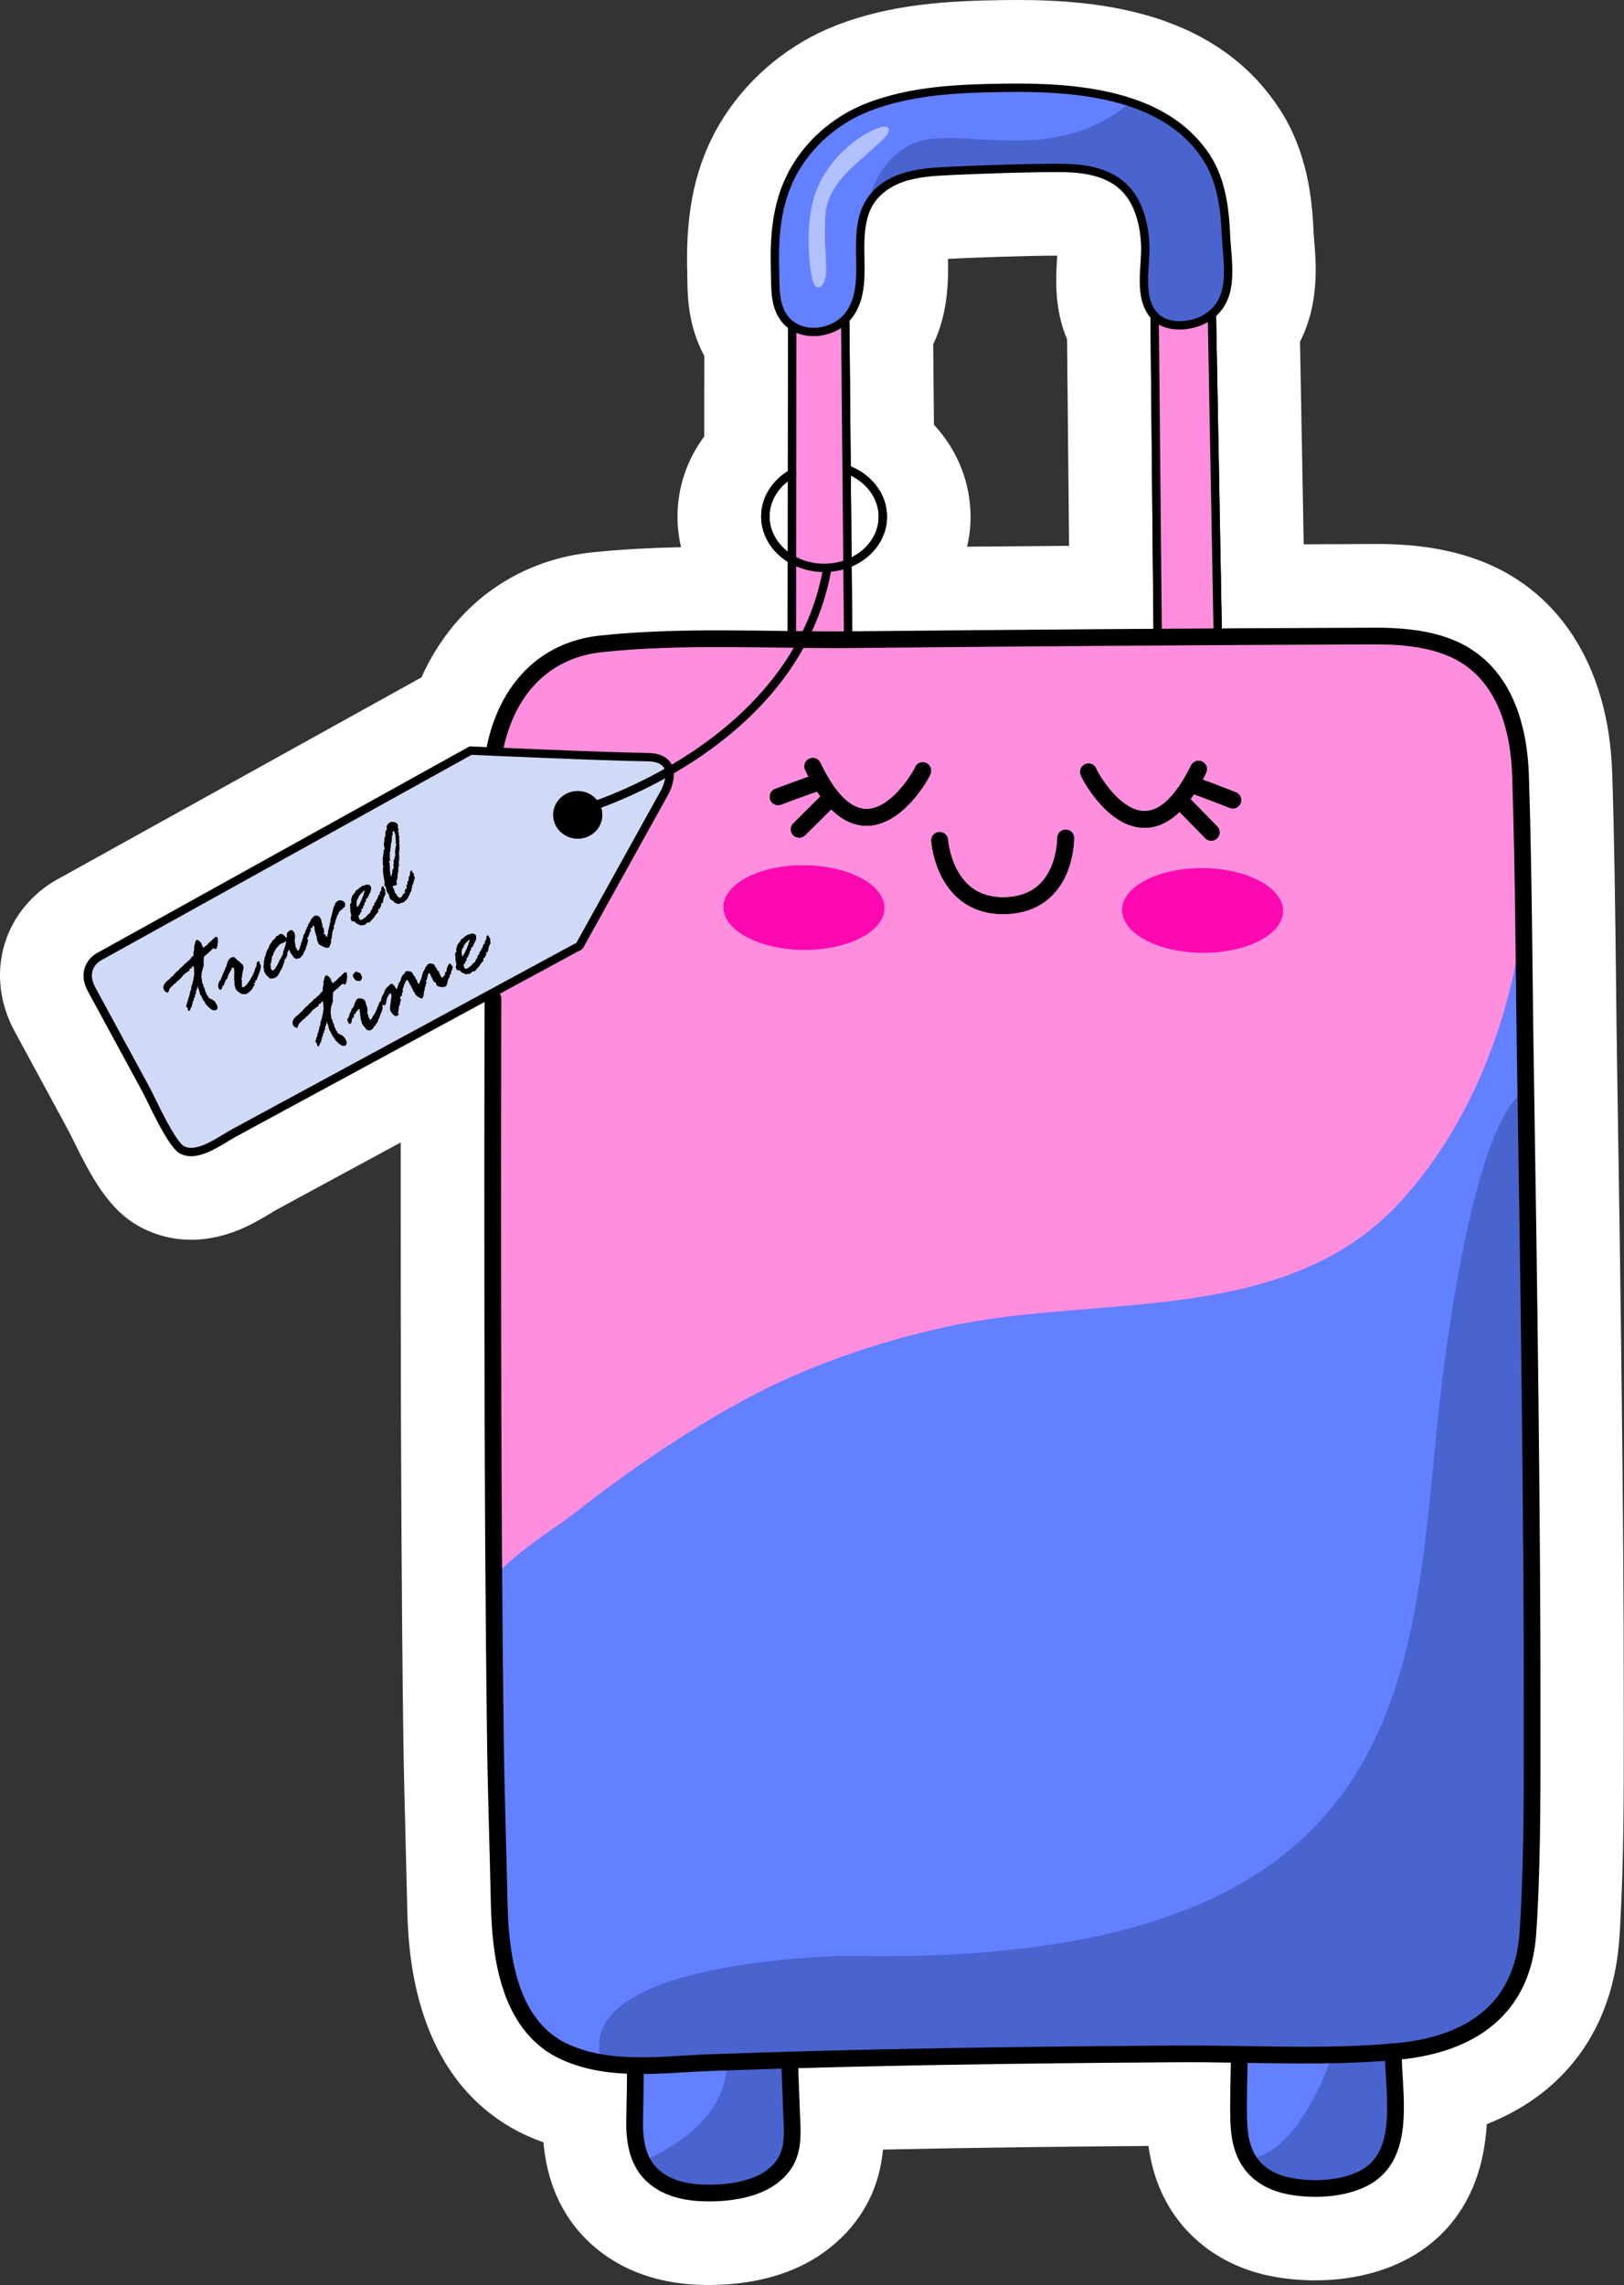 <?xml version="1.0" encoding="utf-8"?><svg xmlns="http://www.w3.org/2000/svg" xmlns:xlink="http://www.w3.org/1999/xlink" x="0px" y="0px" style="enable-background:new 0 0 210.68 296.39" version="1.1" viewBox="0 0 210.68 296.39" xml:space="preserve"><rect x="0" y="0" width="210.68" height="296.39" fill="#333333" stroke="none"/><style type="text/css">.st0{display:none;}
	
		.st1{display:inline;fill:#0000FF;stroke:#000000;stroke-width:6;stroke-linecap:round;stroke-linejoin:round;stroke-miterlimit:10;}
	.st2{fill:#FFFFFF;}
	.st3{fill:#FF8EDE;}
	.st4{fill:#6280FF;}
	.st5{fill:#D0DAF7;}
	.st6{fill:none;stroke:#000000;stroke-width:1.084;stroke-linecap:round;stroke-linejoin:round;stroke-miterlimit:10;}
	.st7{stroke:#000000;stroke-width:1.084;stroke-linecap:round;stroke-linejoin:round;stroke-miterlimit:10;}
	.st8{fill:none;stroke:#000000;stroke-width:2.168;stroke-linecap:round;stroke-linejoin:round;stroke-miterlimit:10;}
	.st9{fill:#FC09B2;}
	.st10{fill:#4964CF;}
	.st11{fill:#B1C0FF;}
	.st12{fill:none;stroke:#000000;stroke-width:2.168;stroke-linecap:round;stroke-miterlimit:10;}
	.st13{fill:none;stroke:#000000;stroke-width:1.084;stroke-miterlimit:10;}</style><g id="Layer_9" class="st0"><rect width="610.96" height="662.83" x="-226.75" y="-169.99" class="st1"/></g><g/><g/><g><g><g><path d="M91.22,290.96c-3.86-0.1-7.13-1.09-9.71-2.96c-0.58-0.42-1.12-0.88-1.62-1.38c-4.21-4.21-4.1-9.92-4.06-11.8
				c0.01-0.35,0.01-0.7,0.02-1.06c-1.75-0.36-3.37-0.87-4.91-1.54c-0.85-0.37-1.62-0.77-2.35-1.22
				c-8.92-5.5-10.17-16.37-10.34-24.07c-0.06-2.73-0.13-5.46-0.2-8.19l0-0.13c-0.11-4.22-0.23-8.59-0.29-12.9
				c-0.25-18.08-0.31-36.47-0.34-53.65c-0.02-11.02-0.02-22.09,0-32.98L33.37,152.1c-0.34,0.18-0.68,0.39-1.03,0.61
				c-1.56,0.95-3.69,2.24-6.28,2.6c-0.4,0.06-0.82,0.09-1.24,0.09c-1.49-0.01-2.88-0.37-4.09-1.03c-2.38-1.31-3.93-3.89-6.51-9.16
				c-0.2-0.41-0.36-0.74-0.46-0.93L6.66,131.2c-1.61-2.96-1.37-5.52-0.89-7.14c0.95-3.19,3.35-4.74,4.18-5.19l48.34-26.81
				c0.21-0.12,0.43-0.22,0.66-0.31c3.03-8.38,9.67-13.78,18.34-14.7c4.55-0.48,9.44-0.7,15.88-0.7c1.2,0,2.4,0.01,3.6,0.02l0-0.96
				c-2.22-2.31-3.47-5.32-3.45-8.49c0.02-3.11,1.28-6.06,3.46-8.32l0.01-13.95c0-0.01-0.01-0.01-0.01-0.02
				c-2.11-2.99-2.16-6.3-2.19-8.48l-0.01-0.76c-0.02-0.6-0.03-1.27-0.03-1.93c0-6.34,1.26-11.24,3.97-15.42
				c2.81-4.34,7.02-7.77,11.86-9.66c6.53-2.55,13.18-2.84,20-2.94c0.52-0.01,1.05-0.01,1.58-0.01c9.42,0,22.73,1.22,29.57,11.76
				c2.78,4.28,3.32,9.17,3.48,12.95c0.02,0.53,0.07,1.09,0.12,1.65c0.25,3.07,0.61,7.45-1.9,11.15l0.61,33.14
				c4.82-0.03,9.65-0.06,14.47-0.08l0.3,0c4.23,0,7.64,0.49,10.74,1.54c5.16,1.75,13.89,7.05,14.41,22.92
				c0.29,8.78,0.39,17.66,0.49,26.25c0.05,4.17,0.1,8.35,0.17,12.52c0.25,15.47,0.45,29.24,0.59,42.09
				c0.13,11.99,0.27,26.18,0.26,40.59v3.48c0,7.81,0.01,15.87-0.44,23.86l-0.01,0.14c-0.07,1.2-0.15,2.61-0.37,4.08
				c-1.41,9.38-7.35,15.68-16.92,18.14c0.19,5.59-0.38,13.11-7.77,16.82c-3.23,1.62-6.72,1.96-9.07,1.96l-0.18,0
				c-1.54-0.01-3.11-0.17-4.54-0.45c-3.24-0.64-6.04-2.16-8.07-4.4c-2.36-2.59-3.6-6.14-3.69-10.55c-0.01-0.69-0.02-1.38-0.01-2.07
				c-0.06,0-1.37,0-1.37,0c-11.88,0.08-27.25,0.22-43.63,0.62c0,0.02,0,0.03,0,0.05c0.01,0.29,0.02,0.57,0.04,0.86
				c0.1,2.03,0.23,4.8-0.91,7.64c-1.28,3.22-4.06,5.9-7.62,7.34c-2.51,1.02-5.43,1.53-8.68,1.53L91.22,290.96z M115.76,57.46
				c2.98,2.38,4.76,5.89,4.73,9.65c-0.03,3.59-1.72,6.96-4.53,9.3c9.4-0.09,18.8-0.17,28.2-0.23l-0.32-33.4
				c-1.68-3.17-1.45-6.59-1.29-8.99c0.04-0.67,0.09-1.37,0.07-1.78c-0.07-1.52-0.39-2.71-0.9-3.37c-0.3-0.38-1.37-0.82-3.48-0.89
				c-0.37-0.01-0.83-0.02-1.37-0.02c-4.76,0-13.93,0.38-15.41,0.51c-0.8,0.07-1.48,0.18-2.09,0.33c-0.99,0.25-1.48,0.68-1.56,0.91
				c-0.31,0.86-0.29,2.35-0.28,3.16l0.01,0.74c0.05,2.63,0.12,6.49-1.93,9.95L115.76,57.46z" class="st2"/><path d="M131.96,10.84c9.16,0,19.82,1.26,25.02,9.29c2.06,3.18,2.48,7.14,2.61,10.23c0.03,0.6,0.08,1.23,0.13,1.86
				c0.25,3.09,0.53,6.54-1.95,8.77l0.74,40.53c6.61-0.04,13.21-0.08,19.82-0.11c0.1,0,0.19,0,0.29,0c3.62,0,6.5,0.41,9,1.25
				c6.71,2.27,10.42,8.48,10.73,17.96c0.28,8.7,0.39,17.57,0.49,26.14c0.05,4.18,0.1,8.36,0.17,12.54
				c0.25,15.43,0.45,29.19,0.59,42.06c0.13,11.98,0.27,26.17,0.26,40.53v3.48c0,7.72,0.01,15.71-0.44,23.55l-0.01,0.11
				c-0.07,1.18-0.14,2.4-0.32,3.61c-1.26,8.4-7.21,13.39-17.21,14.46c0.02,0.75,0.06,1.53,0.11,2.36c0.3,5.09,0.68,11.42-4.67,14.1
				c-2.02,1.02-4.43,1.39-6.64,1.39c-0.05,0-0.1,0-0.14,0c-1.28-0.01-2.49-0.14-3.53-0.35c-2.1-0.41-3.87-1.36-5.11-2.73
				c-1.47-1.62-2.22-3.91-2.28-7.01c-0.03-1.81,0-3.63,0.04-5.4c0.01-0.64,0.02-1.29,0.03-1.93c-1.88-0.03-3.78-0.05-5.66-0.05
				c-0.41,0-0.83,0-1.24,0c-13.75,0.09-31.13,0.26-49.22,0.76c0.03,0.8,0.06,1.6,0.09,2.4c0.04,1.03,0.08,2.06,0.12,3.09
				c0.01,0.31,0.02,0.63,0.04,0.95c0.08,1.7,0.17,3.63-0.53,5.38c-0.74,1.86-2.42,3.44-4.62,4.33c-1.86,0.76-4.1,1.14-6.64,1.14
				c-0.06,0-0.12,0-0.18,0c-0.15,0-0.31,0-0.47-0.01c-2.75-0.07-4.99-0.72-6.67-1.93c-0.34-0.24-0.66-0.52-0.97-0.82
				c-2.31-2.31-2.51-5.58-2.47-7.85c0.04-1.98,0.07-3.97,0.09-5.95c-2.8-0.12-5.58-0.57-8.25-1.73c-0.61-0.26-1.15-0.54-1.66-0.86
				c-6.67-4.11-7.63-13.14-7.76-19.58c-0.06-2.74-0.13-5.48-0.2-8.22c-0.11-4.25-0.23-8.64-0.29-12.96
				c-0.25-18.02-0.31-36.41-0.34-53.59c-0.02-13.29-0.02-26.65,0.01-39.69l0.01-2.39c-7.62,4.13-19.58,10.6-25.99,14.07l-6.07,3.29
				c-0.41,0.22-0.83,0.48-1.26,0.74c-1.28,0.78-2.73,1.65-4.22,1.86c-0.17,0.02-0.33,0.03-0.5,0.03c-0.01,0-0.02,0-0.03,0
				c-0.53,0-1.02-0.13-1.44-0.36c-1.18-0.65-2.75-3.71-4.25-6.79c-0.25-0.51-0.45-0.91-0.57-1.14l-7.09-13.07
				c-0.58-1.07-0.73-2.08-0.46-3.01c0.4-1.33,1.54-1.96,1.59-1.99L60.92,96.8l0.15,0.01c0.04,0,0.83,0.04,2.1,0.09
				c0-0.07-0.01-0.15,0-0.22c1.75-8.24,7.11-13.43,14.69-14.24c5.04-0.54,10.2-0.67,15.31-0.67c2.54,0,5.07,0.03,7.57,0.06
				c0.48,0.01,0.96,0.01,1.44,0.02l0.01-8.97c-2.1-1.32-3.47-3.48-3.45-5.92c0.02-2.34,1.31-4.48,3.46-5.82l0.02-18.6
				c-0.38-0.29-0.72-0.64-1.01-1.04c-1.15-1.62-1.17-3.65-1.2-5.44L100,35.28c-0.02-0.61-0.03-1.22-0.03-1.83
				c0-5.31,0.95-9.16,3.1-12.47c2.19-3.39,5.49-6.07,9.28-7.55c5.68-2.22,11.8-2.48,18.1-2.57
				C130.95,10.84,131.45,10.84,131.96,10.84 M110.56,81.88c0.01,0,0.02,0,0.03,0c0.03,0,0.06,0,0.08,0c0.01,0,0.02,0,0.03,0
				c11.27-0.11,22.54-0.21,33.81-0.28c1.71-0.01,3.41-0.02,5.12-0.03l-0.39-40.41c-1.61-1.94-1.45-4.63-1.29-7.01
				c0.06-0.86,0.11-1.68,0.08-2.4c-0.13-2.69-0.81-4.85-2.02-6.42c-1.46-1.89-3.94-2.87-7.59-2.99c-0.42-0.01-0.94-0.02-1.55-0.02
				c-4.69,0-14.11,0.37-15.88,0.53c-1.08,0.1-2.03,0.25-2.91,0.46c-2.65,0.65-4.61,2.24-5.37,4.34c-0.59,1.64-0.62,3.47-0.6,5.06
				l0.01,0.76c0.05,2.59,0.1,5.52-1.62,7.76c-0.1,0.13-0.21,0.25-0.33,0.37l0.17,18.9c2.88,1.2,4.72,3.73,4.7,6.56
				c-0.02,2.82-1.89,5.25-4.59,6.41L110.56,81.88 M156.73,43.42l0-0.09c-0.01,0.01-0.02,0.02-0.03,0.03
				C156.71,43.38,156.72,43.4,156.73,43.42 M110.47,72.29c2.08-1.05,3.5-2.99,3.51-5.23c0.02-2.25-1.38-4.28-3.61-5.36L110.47,72.29
				 M102.19,71.56l0.01-9.11c-1.49,1.14-2.36,2.77-2.38,4.52C99.81,68.78,100.73,70.42,102.19,71.56 M131.96,0
				C131.96,0,131.96,0,131.96,0c-0.56,0-1.11,0-1.65,0.01c-7.04,0.1-14.54,0.43-21.9,3.31c-5.89,2.3-11.02,6.48-14.44,11.76
				c-3.3,5.1-4.84,10.94-4.84,18.37c0,0.7,0.01,1.39,0.03,2.08l0.01,0.72c0.03,2.17,0.09,6.04,2.2,9.92l-0.01,10.44
				c-2.2,2.96-3.44,6.52-3.47,10.27c-0.01,1.4,0.15,2.77,0.46,4.1c-4.4,0.09-8.11,0.31-11.64,0.68c-9.96,1.06-17.96,7.08-22.03,16.2
				L7.3,114.14c-1.37,0.76-5.21,3.29-6.72,8.37c-1.1,3.68-0.63,7.68,1.32,11.27l7.07,13.04c0.09,0.18,0.22,0.43,0.37,0.74
				c2.63,5.39,4.8,9.35,8.76,11.54c2,1.1,4.28,1.69,6.6,1.71c0.03,0,0.08,0,0.11,0c0.67,0,1.34-0.05,2-0.14
				c3.69-0.51,6.48-2.2,8.33-3.32c0.32-0.2,0.64-0.39,0.81-0.48l6.07-3.29c2.62-1.42,6.16-3.34,9.96-5.39c0,7.91,0,15.9,0.01,23.88
				c0.03,17.19,0.1,35.6,0.34,53.72c0.06,4.36,0.18,8.76,0.29,13.01l0,0.09c0.07,2.72,0.14,5.45,0.2,8.17
				c0.11,5.17,0.44,20.89,12.92,28.57c0.95,0.58,1.94,1.1,3.03,1.57c0.57,0.25,1.14,0.47,1.73,0.68c0.45,5.12,2.31,9.34,5.54,12.57
				c0.71,0.71,1.48,1.36,2.28,1.94c3.49,2.52,7.77,3.86,12.74,3.98c0.23,0.01,0.45,0.01,0.66,0.01l0.26,0
				c3.95,0,7.55-0.65,10.71-1.93c4.92-1.99,8.8-5.77,10.62-10.37c0.73-1.84,1.08-3.64,1.24-5.26c12.67-0.27,24.55-0.4,34.44-0.47
				c0.59,4.3,2.22,7.93,4.85,10.82c2.82,3.1,6.64,5.2,11.03,6.06c1.78,0.35,3.65,0.54,5.55,0.55l0.22,0c4.21,0,8.19-0.88,11.5-2.54
				c3.74-1.88,8.55-5.76,10.2-13.61c0.29-1.4,0.46-2.78,0.54-4.11c9.37-3.68,15.36-11.1,16.89-21.28c0.26-1.71,0.35-3.32,0.42-4.61
				l0-0.06c0.46-8.19,0.46-16.33,0.46-24.2v-3.48c0.01-14.4-0.12-28.63-0.26-40.65c-0.14-12.89-0.34-26.67-0.59-42.12
				c-0.07-4.15-0.12-8.3-0.16-12.46c-0.1-8.65-0.2-17.56-0.49-26.4c-0.45-13.98-7.05-24.14-18.09-27.88
				c-3.68-1.24-7.64-1.82-12.47-1.82l-0.35,0c-3.03,0.01-6.07,0.03-9.11,0.04l-0.48-26.28c2.51-4.89,2.09-10.11,1.85-13
				c-0.05-0.56-0.09-1.06-0.1-1.43c-0.18-4.13-0.82-10.23-4.35-15.67C157.8,1.48,142.64,0,131.96,0L131.96,0z M122.98,33.58
				c2.84-0.15,10.04-0.42,13.9-0.42c0.1,0,0.19,0,0.28,0c-0.01,0.09-0.01,0.19-0.02,0.27c-0.16,2.45-0.43,6.5,1.29,10.59l0.26,26.78
				c-4.4,0.03-8.82,0.07-13.23,0.11c0.29-1.22,0.44-2.48,0.45-3.76c0.03-4.54-1.72-8.8-4.75-12.06l-0.1-10.41
				C123.03,40.53,123.03,36.38,122.98,33.58L122.98,33.58z" class="st2"/></g><g><path d="M64.07,206.88c0-0.27,0.54-78.48,0.54-78.48s4.63-2.43,4.67-2.5s4.87-2.43,4.87-2.43l2.67-4.07l5.49-9.87
				l4.48-8.21c0,0,0.8-3.28-2.45-3.27s-20.18-0.69-20.18-0.69l0.01-2l1.27-2.09c0,0,0.87-8.07,13.99-10.51l15.07,0.11l75.99-0.44
				l16.74,1.25c0,0,6.93,2.68,8.32,8.14c1.39,5.46,1.87,16.42,1.87,16.42l0.64,43.41l0.52,41.65" class="st3"/><path d="M67.13,260.39c0.28-1.44-0.9-13.29,23.69-15.55s54.68-2.94,54.68-2.94s18.38,2.04,23.66-6.32l29.51-0.25
				l0.29,3.75c0,0-0.56,14.56-0.9,14.97c-0.34,0.4-1.74,5.75-4.94,7.76s-7.89,3.47-7.89,3.47s-5.85,1.13-9.29,1.17
				c-3.44,0.04-35.78-0.01-35.78-0.01l-55.6,1.36c0,0-6.88,0.79-12.57-2.31L67.13,260.39z" class="st4"/><path d="M11.9,128.36c0.8,1.47,1.6,2.95,2.4,4.42c1.56,2.88,3.12,5.76,4.69,8.64c0.63,1.17,3.2,6.94,4.61,7.72
				c0.49,0.27,1.08,0.34,1.63,0.26c1.85-0.26,3.68-1.67,5.3-2.54c2.02-1.1,4.05-2.19,6.07-3.29c9.78-5.29,32.48-17.59,32.97-17.85
				c1.38-0.75,2.76-1.49,4.14-2.24c0.36-0.2,0.73-0.39,1.09-0.59c0.08-0.04,0.34-0.13,0.38-0.21c0,0,11.08-19.97,11.08-19.97
				s2.43-4.48-2.38-4.51s-22.83-0.84-22.83-0.84l-48.23,26.75C12.82,124.09,10.32,125.44,11.9,128.36z" class="st5"/><path d="M82.44,267.93c-0.02,2.34-0.06,4.68-0.11,7.02c-0.05,2.51,0.29,5.21,2.15,7.06c0.26,0.26,0.54,0.5,0.84,0.71
				c1.74,1.26,3.95,1.68,6.07,1.73c2.28,0.06,4.73-0.19,6.86-1.05c1.74-0.7,3.33-1.98,4.02-3.72c0.73-1.84,0.47-3.97,0.41-5.9
				c-0.07-2.19-0.18-4.38-0.24-6.58" class="st4"/><path d="M160.77,266.47c-0.02,2.79-0.14,5.59-0.08,8.38c0.04,2.23,0.44,4.59,1.99,6.3c1.18,1.3,2.82,2.06,4.52,2.39
				c3.04,0.6,6.86,0.43,9.62-0.95c5.85-2.93,3.9-11.13,3.94-16.46" class="st4"/><path d="M120.95,22.31c2.14-0.19,13.83-0.63,17.49-0.51c2.94,0.1,6.1,0.75,8,3.2c1.47,1.9,2.02,4.37,2.13,6.72
				c0.14,2.79-1,6.83,1.21,9.26c1.53,1.68,4.65,1.46,6.55,0.38c4.07-2.32,2.87-7.14,2.71-10.98c-0.15-3.42-0.62-7.02-2.52-9.96
				c-5.41-8.34-17.07-9.15-26.06-9.03c-6.02,0.08-12.22,0.31-17.91,2.53c-3.65,1.43-6.88,4.03-9.02,7.34
				c-2.39,3.7-3.02,7.85-3.01,12.18c0,0.61,0.01,1.21,0.03,1.82c0.05,1.99-0.09,4.21,1.12,5.92c1.98,2.8,6.47,2.28,8.43-0.27
				c1.77-2.3,1.52-5.46,1.49-8.19c-0.02-1.77,0.03-3.58,0.63-5.25c0.91-2.53,3.22-4.06,5.75-4.68
				C118.94,22.55,119.94,22.4,120.95,22.31z" class="st4"/><line x1="149.79" x2="150.19" y1="40.98" y2="82.65" class="st6"/><line x1="157.22" x2="157.98" y1="40.75" y2="82.35" class="st6"/><path d="M103.78,82.95" class="st6"/><path d="M103.34,42.59" class="st6"/><line x1="109.65" x2="110.03" y1="41.41" y2="82.96" class="st6"/><line x1="102.77" x2="102.73" y1="42.25" y2="82.91" class="st6"/><path d="M107.34,73.67c-4.05,23.19-31.4,31.21-31.4,31.21" class="st6"/><path d="M102.63,61.19" class="st6"/><path d="M109.85,60.87c2.77,1.02,4.7,3.41,4.68,6.19c-0.03,3.68-3.46,6.63-7.67,6.6c-4.21-0.03-7.6-3.04-7.57-6.71
				c0.02-2.32,1.39-4.35,3.46-5.53" class="st6"/><ellipse cx="74.95" cy="105.7" class="st7" rx="2.54" ry="2.64" transform="matrix(7.305937e-03 -1 1 7.305937e-03 -31.297 179.874)"/><path d="M141.21,100.12c0,0.27,7.22,13.97,14.28-0.35" class="st8"/><path d="M154.4,101.76c0.08-0.13,5.53,2.02,5.53,2.02" class="st8"/><line x1="153" x2="157.13" y1="103.73" y2="107.96" class="st8"/><path d="M119.71,99.96c0,0.27-7.42,13.86-14.27-0.56" class="st8"/><path d="M106.5,101.41c-0.08-0.13-5.56,1.94-5.56,1.94" class="st8"/><line x1="107.87" x2="103.68" y1="103.4" y2="107.57" class="st8"/><path d="M121.9,109.01c0,0,0.57,8.68,8.52,8.46s7.83-8.77,7.83-8.77" class="st8"/><ellipse cx="104.29" cy="117.72" class="st9" rx="5.48" ry="10.43" transform="matrix(7.305937e-03 -1 1 7.305937e-03 -14.188 221.152)"/><ellipse cx="156" cy="118.1" class="st9" rx="5.48" ry="10.43" transform="matrix(7.305937e-03 -1 1 7.305937e-03 36.766 273.235)"/><path d="M64.05,205.25c-0.02-1.98,8.62-7.53,9.97-8.59c6.93-5.45,14.37-10.62,22.12-14.86
				c8.35-4.56,17.43-7.68,26.72-9.72c19.85-4.35,44.28,0.19,59.25-16.68c8.94-10.07,14.11-23.71,15.52-37l0.64,121.44L67.13,260.39
				c0,0-2.23-4.09-2.58-21.71C64.2,221.07,64.05,205.25,64.05,205.25z" class="st4"/><path d="M83.34,280.56c0.68-0.85,10.92-4.17,10.98-13.25l8.11,0.06l0.36,6.08c0,0,0,6.3-1.09,7.58
				c-1.09,1.28-11.14,4.48-14.45,2.74S83.34,280.56,83.34,280.56z" class="st10"/><path d="M172.83,266.62c0,0-4.02,12.44-10.67,13.38c0,0,0.48,2.58,2.87,3.14c2.39,0.56,7.85,1.01,7.85,1.01
				s4.94-2.31,5.12-2.4c0.18-0.09,3.02-5.9,3.02-5.9l-0.13-5.96l-0.33-3.62L172.83,266.62z" class="st10"/><path d="M105.23,35.41c-0.22-1.13-0.29-2.32-0.33-3.44c-0.05-1.58,0.05-3.18,0.32-4.74
				c0.29-1.67,0.84-3.2,1.73-4.64c0.83-1.33,1.85-2.53,3.04-3.56c0.91-0.79,1.89-1.49,2.98-2c0.37-0.17,2.27-1.14,2.34-0.22
				c0.01,0.15-0.04,0.3-0.1,0.44c-0.3,0.63-0.88,1.02-1.37,1.49c-2.19,2.09-4.88,3.89-6.15,6.74c-0.29,0.66-0.5,1.36-0.58,2.08
				c-0.01,0.12-0.02,0.23-0.03,0.35c-0.06,0.99-0.08,1.98-0.07,2.97c0.01,0.94,0.13,1.88,0.12,2.82c0.05,0.72,0.11,1.45-0.02,2.17
				c-0.08,0.5-0.37,1.47-1.05,1.39c-0.16-0.02-0.29-0.13-0.38-0.26C105.39,36.54,105.32,35.91,105.23,35.41z" class="st11"/><path d="M112.61,26.33c0-0.18,1.62-7.42,8-8.28c6.38-0.86,17.02,2.91,26.06-4.8c0,0,5.13,2.12,7.29,4.16
				s3.92,5.81,3.92,5.81l1.14,6.06l0.3,6.91c0,0-0.14,4.15-3.37,5.09c-3.23,0.94-5.34,0.91-6.53-0.96s-0.83-7.53-0.83-7.53
				s-0.68-6.19-1.22-6.53l-3.37-3.35c0,0-3.56-2.07-17.53-0.75c0,0-7.52-0.26-9.9,1.08C114.2,24.59,112.61,26.33,112.61,26.33z" class="st10"/><path d="M157.73,75.24c-0.03-0.57-0.08-1.14-0.23-1.66c0.16-2.15,0.12-4.35,0.07-6.49
				c-0.01-0.37-0.14-0.68-0.33-0.93c0.03-0.36,0.02-0.71,0.01-1.05c0.02-0.29,0.07-0.58,0.15-0.86c0.05-0.14,0.1-0.27,0.13-0.41
				c0.14-0.62-0.02-1.12-0.32-1.46c0-0.01,0-0.02,0-0.02c0.09-3.25,0.9-6.89-0.22-10.04c0.1-0.21,0.17-0.45,0.17-0.73
				c0-1.67-0.03-3.34-0.01-5.02c0.01-1.12,0.16-2.25-0.43-3.2c0.03-0.03,0.07-0.06,0.11-0.09c0.2-0.21,0.18-0.45,0.07-0.64
				c0.08-0.06,0.16-0.11,0.23-0.17c0.33-0.3,0.1-0.97-0.38-0.93c-0.86,0.07-1.67,0.4-2.55,0.46c-1.02,0.07-2.06,0.01-3.08-0.01
				c-0.08,0-0.15,0.02-0.21,0.04c-0.06-0.05-0.12-0.09-0.17-0.15c-0.45-0.53-1.22,0.23-0.77,0.76c0.09,0.1,0.19,0.19,0.29,0.27
				c-0.14,0.1-0.25,0.26-0.25,0.44c-0.01,0.69-0.04,1.4,0.3,2.02c0.02,0.03,0.04,0.04,0.06,0.06c-0.38,1.2-0.38,2.7,0.02,3.88
				c-0.28,0.72-0.18,1.66-0.08,2.51c-1.24,2.1-0.54,6.29,0.12,8.51c-0.38,1.77-0.38,3.85-0.2,5.65c0.02,0.24,0.05,0.51,0.09,0.78
				c-0.12,0.21-0.19,0.47-0.19,0.77c0,1.19,0.14,2.42,0.33,3.64c-0.17,0.24-0.28,0.55-0.28,0.93c0.01,1.55,0.11,3.09,0.23,4.63
				c0.11,1.38-0.11,2.46-0.25,3.8c-0.1,0.94,0.82,1.54,1.61,1.64c1.29,0.15,2.72-0.31,3.99,0.12c1.09,0.37,1.97-0.57,2.07-1.55
				C158,78.94,157.81,77.05,157.73,75.24z" class="st3"/><path d="M110.17,80.79c-0.38-1.1-0.28-2.84-0.43-4.46c0.01-0.03,0.02-0.06,0.03-0.09c0.64-5.65,0.15-11.6,0.08-17.27
				c0-0.23-0.05-0.42-0.13-0.6c0-0.03,0.01-0.06,0.01-0.1c0.02-0.73,0.03-1.51,0.16-2.23c0.11-0.61-0.06-1.23-0.48-1.63
				c0.1-3.16-0.23-6.45,0.33-9.58c0.02-0.14,0.03-0.27,0.03-0.39c0.5-1.28-0.83-2.99-2.26-2.05c-0.53,0.34-0.92,0.38-1.52,0.49
				c-0.22,0.04-0.46,0.15-0.68,0.17c-0.27,0.03-0.63-0.19-0.32,0.02c-0.99-0.67-2.52,0.19-2.46,1.39c0.05,0.92,0.08,1.85,0.12,2.77
				c0.03,0.79-0.04,1.65,0.16,2.42c-0.18,0.31-0.27,0.68-0.2,1.11c0.31,1.96,0.34,3.89,0.33,5.86c-0.1,0.2-0.16,0.44-0.16,0.71
				c-0.01,1.17,0.01,2.32,0.25,3.47c0.03,0.17,0.11,0.32,0.2,0.46c-0.01,0.2-0.01,0.41,0,0.63c-0.03,0.11-0.04,0.23-0.04,0.36
				c0,0.13,0,0.25-0.01,0.38c-0.02,0.21-0.02,0.25,0.01,0.13l0.01,0c-0.06,0.26-0.09,0.53-0.03,0.8c0,0.02,0.01,0.04,0.01,0.06
				c0.01,0.06,0.05,0.11,0.07,0.17c-0.19,2.67-0.21,5.35-0.36,8.06c-0.03,0.51,0.15,0.9,0.43,1.16c-0.83,2.12-0.47,5.04-0.16,7.12
				c0,0.01,0,0.01,0,0.01c-0.07,0.42-0.08,0.9-0.01,1.44c0.11,0.74,0.91,1.14,1.56,1.21c0.76,0.07,2.01-0.02,2.97-0.19
				C108.76,83.29,110.68,82.27,110.17,80.79z" class="st3"/><path d="M198.09,141.55c0,0-5.96-0.22-10.74,35.52c-4.78,35.74,1.18,78.32-77.47,76.62c0,0-36.17,0.4-31.79,13.81
				l9.27,0.07l22.32-0.78l63.15-0.17c0,0,14.2-0.39,18.09-3.89c3.89-3.49,6.34-6.36,6.34-6.36l0.96-8.33l0.26-35.67l0.29-39.03
				L198.09,141.55z" class="st10"/><g><path d="M24.19,124.88l0.08-0.08l0.03-0.11l0.01-0.01l0.08-0.01l0.01-0.01c0.11-0.06,0.2-0.14,0.26-0.24
					c0.06-0.09,0.12-0.17,0.16-0.22c0.05-0.05,0.08-0.09,0.09-0.1c0.01-0.02,0.02-0.03,0.03-0.03l0.12-0.05
					c0.04-0.02,0.05-0.12,0.04-0.28s0-0.3,0.05-0.41s0.06-0.26,0.04-0.48c0.01-0.03,0.01-0.08,0-0.14c0-0.06,0-0.1,0.01-0.1
					c0.07-0.04,0.1-0.12,0.09-0.23c0.05-0.24,0.11-0.39,0.2-0.44c0.12-0.07,0.26,0,0.43,0.19l0.22,0.22c0,0.01,0.01,0.04,0.02,0.12
					c0.01,0.08,0.04,0.14,0.08,0.21c0.04,0.06,0.06,0.1,0.06,0.13c0,0.03,0.02,0.05,0.03,0.08c0.02,0.04,0.07,0.03,0.15-0.01
					c0.03-0.02,0.07-0.06,0.12-0.14l0.03-0.04c0.06,0,0.11-0.01,0.14-0.03c0.01,0,0.06-0.07,0.16-0.18c0.1-0.12,0.16-0.19,0.19-0.21
					c0.03-0.02,0.08-0.07,0.14-0.15l0.08-0.05l0.07-0.01c0.02-0.01,0.05-0.05,0.08-0.12c0.04-0.07,0.13-0.16,0.29-0.26l0.07-0.1
					l0.03-0.02c0.15-0.09,0.27-0.06,0.35,0.07c0.02,0.03,0.02,0.09,0.02,0.18c0,0.09,0,0.19,0.03,0.3l-0.09,0.59
					c-0.03,0.2-0.09,0.33-0.2,0.39c-0.02,0.01-0.11-0.02-0.28-0.09c0-0.01-0.02-0.01-0.04,0c-0.05,0.03-0.09,0.06-0.13,0.11
					c-0.04,0.05-0.08,0.08-0.11,0.1c-0.01,0.01-0.12,0.11-0.31,0.31l-0.15,0.12c-0.02,0.01-0.06,0.05-0.12,0.1l-0.32,0.27
					c-0.09,0.13-0.12,0.3-0.09,0.5c0.01,0.01-0.01,0.04-0.03,0.1l0.01,0.75c-0.09,0.09-0.12,0.18-0.1,0.3l0,0.06
					c-0.05,0.04-0.08,0.09-0.09,0.17c-0.01,0.07-0.03,0.13-0.05,0.18l-0.02,0.26c-0.01,0.09-0.02,0.19-0.03,0.3
					c-0.01,0.1,0,0.21,0.03,0.31c0.03,0.1,0.03,0.16,0.03,0.18c-0.01,0.02,0,0.05,0.02,0.09l0.01,0.07
					c-0.02,0.09-0.02,0.17,0.02,0.24l0.09,0.1c0.06,0.26,0.1,0.4,0.1,0.41c0,0.01,0.02,0.03,0.06,0.07l0.02,0.04
					c0.06,0.1,0.09,0.25,0.11,0.45l0.08,0.1l0.14,0.34c0.02,0.04,0.08,0.11,0.17,0.21c-0.01,0.03-0.01,0.05,0,0.06
					c0.07,0.13,0.22,0.23,0.45,0.31s0.43,0.28,0.62,0.61c0.02,0.03,0.03,0.07,0.05,0.13s0.04,0.12,0.07,0.19
					c0.03,0.06,0.03,0.15,0,0.25c-0.03,0.1-0.07,0.16-0.12,0.19c-0.25,0.14-0.53,0.07-0.86-0.22c-0.32-0.29-0.52-0.48-0.57-0.59
					l-0.14-0.28l-0.12-0.12l-0.31-0.64l-0.11-0.13l-0.18-0.69l-0.12-0.22c0-0.01,0.01-0.07,0.03-0.17c-0.01-0.01-0.02-0.01-0.04,0
					c-0.03,0.02-0.05,0.06-0.06,0.15c-0.01,0.08-0.04,0.17-0.08,0.26l0,0.13c-0.01,0-0.04,0-0.07,0c-0.02,0.02-0.03,0.18-0.04,0.46
					c-0.09,0.07-0.13,0.17-0.13,0.3c0,0.13-0.05,0.22-0.15,0.28l-0.02,0.03c0.06,0.14,0.03,0.25-0.08,0.31L25,129.89
					c0.02,0.2-0.01,0.31-0.08,0.35c0.03,0.17-0.03,0.33-0.18,0.48c0,0.07-0.01,0.14-0.05,0.2c-0.04,0.06-0.06,0.11-0.07,0.14
					c-0.01,0.04-0.02,0.06-0.04,0.07c-0.06,0.03-0.13-0.01-0.2-0.14c-0.02-0.04-0.03-0.09-0.02-0.15c0.01-0.06,0-0.1-0.01-0.12
					c-0.01-0.01-0.04-0.02-0.12-0.04c-0.08-0.14-0.1-0.26-0.04-0.33c0.05-0.08,0.08-0.16,0.08-0.25c-0.01-0.07,0.02-0.14,0.07-0.2
					s0.07-0.11,0.05-0.15c-0.02-0.03,0-0.13,0.07-0.3c0.07-0.17,0.1-0.3,0.12-0.4c0.02-0.1,0.04-0.17,0.08-0.19l0.01-0.04
					c-0.06-0.12-0.05-0.2,0.03-0.25l0.04-0.08l-0.02-0.06l0.03-0.05l0.06-0.03l0.02-0.05c-0.06-0.12-0.05-0.24,0.01-0.36
					c0.06-0.12,0.14-0.41,0.24-0.86c0.09-0.45,0.13-0.73,0.12-0.83c-0.02-0.1-0.02-0.25-0.02-0.44c0.01-0.19-0.02-0.35-0.08-0.48
					c-0.02-0.01-0.04-0.02-0.07-0.03l-0.22,0.32c-0.01-0.01-0.07-0.01-0.17,0.02c-0.05,0.08-0.07,0.15-0.08,0.21
					c-0.01,0.06-0.02,0.09-0.04,0.1l-0.11,0.04l-0.29,0.21c-0.26,0.18-0.43,0.35-0.52,0.52l-0.24,0.25l-0.06,0.04
					c-0.04,0.02-0.08,0.08-0.13,0.16l-0.17,0.08c-0.1,0.16-0.19,0.26-0.26,0.3c-0.01,0.01-0.04,0.02-0.09,0.03l-0.6,0.6
					c-0.04,0.05-0.12,0.22-0.21,0.5l-0.05,0.05c-0.05,0.03-0.13,0.01-0.25-0.06c-0.12-0.07-0.21-0.15-0.25-0.23
					c-0.26-0.46-0.02-0.95,0.73-1.47l0.22-0.27l0.01-0.01l0.09-0.02l0.03-0.02c0.03-0.02,0.06-0.06,0.1-0.13
					c0.04-0.07,0.15-0.19,0.33-0.36l0.24-0.24l0.1-0.04c0.05-0.03,0.09-0.07,0.12-0.14c0.04-0.07,0.11-0.15,0.22-0.23
					s0.18-0.15,0.22-0.19l0.09-0.09c0.02-0.01,0.05-0.05,0.09-0.11c0.04-0.06,0.11-0.13,0.2-0.18
					C24.08,124.9,24.12,124.89,24.19,124.88z"/><path d="M29.08,125.94l0.09-0.09l-0.01-0.11c0.15-0.26,0.24-0.48,0.27-0.66c0-0.02,0.01-0.05,0.03-0.09
					c0.02-0.04,0.04-0.09,0.05-0.16c0.07-0.27,0.23-0.47,0.47-0.61c0.28-0.16,0.52-0.07,0.73,0.25l0.1,0.08
					c0.07,0.04,0.2,0.15,0.38,0.31c0.18,0.16,0.28,0.27,0.31,0.31c0.07,0.13,0.1,0.27,0.1,0.44c-0.05,0.07-0.1,0.33-0.17,0.79
					l-0.04,0.09c0.01,0.1,0.01,0.22,0,0.33c-0.07,0.08-0.1,0.15-0.08,0.18l0.07,0.13c0.01,0.01,0.01,0.03,0,0.07
					c-0.01,0.04,0,0.11,0,0.21l-0.01,0.12c-0.01,0.03,0,0.08,0.01,0.15c0.02,0.07,0.02,0.14,0.01,0.2c-0.01,0.07,0,0.11,0.01,0.14
					c0.04,0.07,0.15,0.05,0.33-0.05c0.01-0.01,0.04-0.04,0.08-0.1l0.11-0.03c0.01,0,0.02-0.03,0.04-0.08s0.06-0.11,0.13-0.17
					c0.07-0.06,0.12-0.13,0.15-0.2c0.04-0.07,0.09-0.14,0.15-0.22c0.06-0.07,0.12-0.16,0.16-0.27c0.04-0.11,0.09-0.19,0.14-0.26
					c0.06-0.07,0.1-0.15,0.13-0.24s0.07-0.19,0.12-0.28s0.11-0.28,0.19-0.55c0.06-0.15,0.11-0.24,0.15-0.28
					c0.01,0,0.02-0.09,0.02-0.25c0-0.16,0.05-0.27,0.14-0.32c0.1-0.06,0.17-0.04,0.23,0.06c0.03,0.05,0.03,0.11,0.01,0.19l0.02,0.04
					l0.08,0.1c0.02,0.01,0.03,0.03,0.05,0.05c0.01,0.02,0.01,0.06,0,0.11c-0.01,0.06-0.01,0.12,0.01,0.18
					c0.02,0.07,0,0.13-0.07,0.19c0.03,0.12,0.03,0.2-0.01,0.24c-0.04,0.04-0.07,0.12-0.1,0.24c-0.03,0.12-0.09,0.28-0.18,0.47
					c-0.08,0.19-0.13,0.33-0.15,0.41c-0.02,0.09-0.04,0.14-0.06,0.15c-0.01,0.01-0.03,0.01-0.07,0c-0.04,0-0.06,0-0.07,0
					c-0.03,0.02-0.03,0.06,0,0.13l0.01,0.08c-0.04,0.07-0.06,0.11-0.07,0.12l-0.05,0.01l-0.03,0.02c-0.06,0.03-0.07,0.07-0.05,0.11
					l0.08,0.05l0.01,0.01c0.04,0.07,0.02,0.12-0.06,0.16c-0.05,0.03-0.15,0.2-0.3,0.51l-0.18,0.16l-0.12,0.19
					c-0.07,0-0.12,0-0.13,0.01l-0.09,0.1l-0.19,0.13c0,0-0.12,0-0.33,0c-0.22,0-0.37-0.03-0.45-0.11c-0.09-0.07-0.18-0.14-0.29-0.21
					c-0.11-0.07-0.17-0.12-0.19-0.15c-0.13-0.22-0.2-0.39-0.22-0.51c-0.02-0.12-0.03-0.2-0.05-0.25c-0.02-0.05-0.02-0.12,0-0.19
					c0.01-0.08,0-0.19-0.04-0.32c-0.02-0.35-0.02-0.56,0-0.65c0.02-0.09,0.01-0.19-0.01-0.29l0.02-0.18c0-0.01,0-0.06-0.02-0.13
					c-0.02-0.07-0.01-0.12,0.01-0.15c0-0.09,0-0.14-0.02-0.16c-0.08-0.13-0.18-0.17-0.3-0.1c-0.02,0.01-0.04,0.05-0.03,0.12
					c0,0.06-0.04,0.15-0.11,0.25c-0.07,0.1-0.12,0.17-0.12,0.21c-0.01,0.04-0.04,0.09-0.1,0.17c-0.06,0.08-0.09,0.17-0.1,0.28
					l-0.09,0.12c0.01,0.11,0.01,0.18-0.01,0.2c-0.02,0.03-0.09,0.1-0.22,0.22c-0.01,0.01-0.01,0.05-0.02,0.12
					c-0.01,0.07-0.05,0.13-0.12,0.17c-0.02,0.09-0.04,0.18-0.06,0.29c-0.02,0.01-0.06,0.06-0.11,0.14l-0.12,0.11
					c-0.02,0.05-0.04,0.12-0.05,0.2c-0.01,0.09-0.08,0.16-0.2,0.23c-0.07,0.04-0.14,0-0.2-0.11c-0.13-0.23-0.15-0.45-0.07-0.68
					c0.08-0.23,0.16-0.36,0.23-0.42c0.07-0.05,0.1-0.1,0.09-0.16c-0.01-0.06,0.02-0.12,0.07-0.19c0.05-0.07,0.1-0.19,0.14-0.34
					c0.04-0.16,0.1-0.29,0.19-0.39L29.08,125.94z"/><path d="M39.06,122.35l0.06-0.16c0.07-0.04,0.09-0.09,0.07-0.17c-0.02-0.07,0-0.15,0.06-0.23c0.06-0.09,0.1-0.21,0.11-0.36
					c0.01-0.16,0.05-0.26,0.13-0.3c0.03-0.02,0.07-0.01,0.14,0.01c0.06,0.03,0.1,0.05,0.12,0.08c0.09,0.15,0.13,0.34,0.13,0.55
					l0.08,0.21l0,0.12c-0.05,0.08-0.07,0.14-0.07,0.2c0,0.05-0.02,0.13-0.08,0.25l-0.01,0.14c-0.08,0.09-0.12,0.18-0.11,0.28
					c0.01,0.1-0.02,0.16-0.07,0.21c-0.06,0.04-0.1,0.13-0.13,0.26c-0.03,0.05-0.08,0.1-0.13,0.16l0.03,0.08
					c-0.02,0.07-0.07,0.15-0.16,0.24c-0.08,0.08-0.14,0.15-0.18,0.21c-0.03,0.05-0.06,0.08-0.08,0.1c-0.09,0.05-0.18,0.08-0.27,0.09
					c-0.09,0.01-0.18,0.03-0.27,0.07c-0.04-0.01-0.08-0.03-0.1-0.06c-0.02-0.03-0.07-0.06-0.14-0.09c-0.07-0.03-0.13-0.09-0.19-0.18
					l-0.05-0.15c-0.01-0.02-0.04-0.04-0.07-0.05c-0.04-0.02-0.06-0.03-0.07-0.05c-0.01-0.02-0.01-0.03-0.01-0.05
					c0-0.01,0-0.03-0.01-0.05c-0.01-0.02-0.03-0.05-0.06-0.07c-0.03-0.02-0.04-0.04-0.05-0.06l-0.15-0.36
					c-0.02-0.03-0.03-0.04-0.05-0.03c-0.02,0.01-0.04,0.05-0.06,0.13c-0.02,0.08-0.07,0.13-0.13,0.17
					c-0.02,0.05-0.02,0.12,0.01,0.23c-0.01,0.07-0.03,0.14-0.07,0.2l0,0.06c0.01,0.04-0.01,0.08-0.06,0.14
					c-0.05,0.05-0.07,0.1-0.08,0.15l-0.03,0.11l-0.14,0.06c0,0.01-0.01,0.07-0.01,0.16c0,0.1-0.02,0.19-0.06,0.27l-0.28,0.73
					c-0.04,0.07-0.09,0.16-0.17,0.28l-0.02,0.07c-0.23,0.46-0.42,0.73-0.58,0.82c-0.13,0.07-0.29,0.12-0.5,0.15
					c-0.21,0.03-0.34-0.01-0.41-0.1l-0.23-0.25c-0.08-0.04-0.15-0.12-0.22-0.24c-0.03-0.06-0.05-0.1-0.05-0.12l-0.02-0.04
					l-0.14-0.22c-0.03-0.06,0-0.11,0.08-0.16l-0.12-0.18c-0.01-0.02-0.01-0.11,0-0.29c0.01-0.17,0.02-0.28,0.04-0.31l0.02-0.13
					c-0.04-0.05-0.04-0.13,0-0.23c0.03-0.1,0.05-0.2,0.06-0.29c0-0.09,0.04-0.21,0.11-0.35l0.09-0.33c0.07-0.26,0.17-0.49,0.31-0.69
					c0.02-0.03,0.05-0.1,0.09-0.24c0.04-0.13,0.1-0.25,0.19-0.35c0.09-0.1,0.17-0.21,0.23-0.33c0.07-0.12,0.14-0.2,0.2-0.23
					l0.06-0.03c0.02-0.01,0.11-0.14,0.27-0.38l0.04-0.02c0.02-0.01,0.07-0.02,0.16-0.02l0.01-0.01l0.08-0.12
					c0.01-0.02,0.03-0.04,0.06-0.05c0.29-0.16,0.56-0.05,0.81,0.33c0.06,0.08,0.1,0.11,0.14,0.08c0.05-0.03,0.06-0.15,0.05-0.37
					c-0.01-0.22,0.12-0.41,0.4-0.56c0.2-0.11,0.37-0.04,0.52,0.21c0.17,0.3,0.2,0.66,0.08,1.08c0,0.05,0.01,0.1,0.03,0.15l0.06,0.34
					l0.01,0.01c0.02,0.03,0.02,0.08,0.01,0.15c-0.01,0.07-0.01,0.13,0.01,0.16l0.11,0.17l0.08,0.21c0.05,0.09,0.1,0.14,0.15,0.15
					c0.13-0.12,0.2-0.24,0.22-0.37c0.02-0.12,0.04-0.2,0.06-0.22l0.05-0.07C39.02,122.51,39.03,122.43,39.06,122.35z M36.75,123.66
					c-0.04-0.11-0.03-0.22,0.04-0.33c0.06-0.11,0.09-0.19,0.08-0.26c0.05-0.12,0.11-0.3,0.18-0.56c0.07-0.26,0.09-0.41,0.07-0.45
					c-0.01-0.01-0.02-0.02-0.04,0l-0.01,0.01l-0.04,0.07l-0.13,0.06l-0.12,0.09l-0.12,0.01l-0.08,0.06l-0.16,0.05
					c-0.07,0.04-0.13,0.09-0.17,0.15s-0.12,0.15-0.25,0.27c-0.13,0.12-0.23,0.26-0.3,0.42c-0.07,0.16-0.13,0.25-0.19,0.29
					c0.01,0.09-0.05,0.25-0.16,0.48c-0.09,0.1-0.12,0.22-0.08,0.37c-0.06,0.17-0.09,0.26-0.09,0.27l0.02,0.15
					c-0.02,0.05-0.05,0.11-0.09,0.16c-0.04,0.05-0.05,0.12-0.01,0.2c0.03,0.08,0.04,0.17,0.02,0.26c-0.02,0.09-0.02,0.16,0.01,0.19
					c0.13,0.23,0.24,0.31,0.33,0.26c0.04-0.02,0.1-0.09,0.19-0.21c0.09-0.12,0.14-0.19,0.15-0.22c0.01-0.03,0.03-0.07,0.08-0.12
					l0.09-0.15c0.01-0.03,0.02-0.05,0.04-0.07s0.04-0.05,0.04-0.08c0.01-0.04,0.03-0.09,0.08-0.16s0.07-0.13,0.07-0.2
					c0.05-0.09,0.14-0.23,0.26-0.43l0.08-0.19c0.08-0.1,0.12-0.18,0.12-0.23C36.67,123.79,36.7,123.74,36.75,123.66z"/><path d="M39.8,120.34l0-0.07c0.15-0.09,0.22-0.21,0.19-0.36l0.01-0.04c0.14-0.15,0.22-0.28,0.25-0.4
					c0.03-0.11,0.12-0.25,0.28-0.42c0.15-0.17,0.24-0.25,0.24-0.26c0.03-0.02,0.14-0.02,0.33-0.02c0.19,0,0.35,0.12,0.48,0.35
					c0.09,0.17,0.14,0.35,0.13,0.55l0.12,0.21l0.02,0.06c-0.05,0.1-0.05,0.19-0.01,0.26l0.03,0.05l0.13,0.19l0.05,0.54
					c-0.06,0.08-0.08,0.14-0.06,0.16c0.01,0.02,0.04,0.03,0.1,0.03c0.05,0,0.09,0.03,0.12,0.07c0.03,0.05,0.07,0.15,0.12,0.31
					c0.01,0,0.03,0,0.04,0l0.03-0.02c0-0.05,0.02-0.1,0.06-0.15l0.04-0.09c-0.02-0.06-0.02-0.1-0.02-0.14l0.08-0.05
					c0.04-0.02,0.03-0.07-0.01-0.14c-0.02-0.03,0.02-0.2,0.1-0.53c0.08-0.33,0.13-0.53,0.14-0.62c0.01-0.08,0.03-0.16,0.06-0.23
					c0.03-0.07,0.04-0.13,0.02-0.17c-0.01-0.05-0.01-0.1,0.01-0.16c0.02-0.06,0.04-0.12,0.04-0.18c0.01-0.05,0.02-0.11,0.06-0.17
					c0.03-0.06,0.05-0.15,0.06-0.26c0.01-0.11,0.06-0.28,0.15-0.53c0.01-0.04,0.02-0.1,0.03-0.18c0-0.08,0.04-0.18,0.1-0.3
					c0.06-0.12,0.12-0.25,0.15-0.39c0.04-0.14,0.17-0.27,0.39-0.4c0.12-0.07,0.28-0.08,0.47-0.03s0.31,0.14,0.39,0.26
					c0.04,0.06,0.05,0.12,0.05,0.17c0,0.05-0.01,0.13-0.01,0.24c-0.01,0.11-0.03,0.18-0.08,0.21l-0.15,0.03
					c-0.04,0.14-0.1,0.23-0.2,0.29l-0.15,0.05c-0.05,0.1-0.1,0.17-0.15,0.2c-0.05,0.03-0.07,0.09-0.08,0.16
					c-0.01,0.07-0.03,0.12-0.07,0.15c-0.04,0.03-0.07,0.08-0.1,0.15l-0.08,0.12c0.02,0.14-0.03,0.28-0.15,0.43
					c-0.02,0.09-0.04,0.18-0.04,0.28c0.01,0.01,0,0.05-0.03,0.09c-0.03,0.05-0.05,0.12-0.06,0.2c-0.01,0.09-0.03,0.14-0.06,0.15
					l-0.06,0.04c-0.01,0.06,0,0.14,0.03,0.24c0.03,0.1-0.01,0.2-0.13,0.31c-0.01,0.02-0.02,0.07-0.03,0.15
					c0,0.08-0.03,0.15-0.08,0.23c0.03,0.12,0.02,0.24-0.03,0.36l0,0.19c0,0.06-0.02,0.13-0.06,0.21c-0.04,0.08-0.06,0.13-0.06,0.14
					c0,0.01,0,0.09,0.01,0.24c0.01,0.14-0.01,0.25-0.06,0.32c-0.05,0.07-0.08,0.16-0.11,0.27c-0.02,0.11-0.06,0.18-0.11,0.2
					c-0.16,0.09-0.41,0.06-0.75-0.1c-0.34-0.16-0.52-0.27-0.56-0.34c-0.15-0.26-0.23-0.48-0.24-0.67c-0.01-0.19-0.05-0.35-0.11-0.49
					c-0.06-0.14-0.1-0.27-0.12-0.39l-0.08-0.24v-0.13c0.01-0.06,0-0.13-0.02-0.23l-0.03-0.13c-0.05-0.08-0.1-0.11-0.15-0.08
					c-0.07,0.04-0.1,0.11-0.1,0.22l-0.01,0.04c-0.13,0.04-0.2,0.06-0.2,0.06c-0.03,0.02-0.02,0.11,0.03,0.27
					c0.01,0.06-0.02,0.11-0.09,0.17c-0.07,0.06-0.1,0.18-0.12,0.36l-0.02,0.05c-0.04,0.03-0.06,0.06-0.07,0.07
					c0,0.14-0.02,0.22-0.05,0.24c-0.03,0.02-0.07,0.01-0.13-0.03s-0.12-0.05-0.18-0.06c-0.06,0-0.1-0.02-0.13-0.06
					c-0.06-0.11-0.03-0.3,0.08-0.59c0.02-0.06,0.03-0.11,0.02-0.15c-0.01-0.04,0.04-0.09,0.15-0.17
					C39.8,120.52,39.81,120.46,39.8,120.34z"/><path d="M45.41,117.36l0.08-0.2c0.11-0.07,0.13-0.16,0.08-0.28c-0.05-0.11-0.03-0.25,0.07-0.41l0.02-0.16
					c0.03-0.11,0.17-0.31,0.42-0.6c0.05-0.09,0.08-0.16,0.09-0.21c0-0.02,0.01-0.03,0.02-0.03l0.13-0.03
					c0.06-0.03,0.13-0.1,0.21-0.18c0.08-0.09,0.16-0.15,0.25-0.2l0.28-0.18c0.02-0.01,0.06-0.02,0.14-0.02
					c0.07,0,0.15-0.03,0.24-0.08c0.1-0.06,0.22-0.06,0.36-0.02c0.14,0.04,0.23,0.11,0.28,0.19c0.08,0.14,0.09,0.33,0.03,0.56
					c-0.06,0.23-0.13,0.38-0.21,0.45c-0.03,0.12-0.07,0.21-0.1,0.25c-0.03,0.05-0.05,0.1-0.07,0.17c-0.02,0.07-0.04,0.11-0.07,0.13
					c-0.02,0.01-0.04,0.01-0.05,0.01c-0.02-0.01-0.03,0-0.05,0.01c-0.07,0.04-0.1,0.18-0.09,0.41l-0.13,0.06
					c-0.05,0.1-0.07,0.18-0.06,0.25c0.01,0.07-0.02,0.13-0.09,0.17c-0.07,0.27-0.14,0.42-0.2,0.46c-0.01,0.01-0.05,0.02-0.11,0.03
					c-0.01,0.07,0,0.13,0.03,0.18c0.03,0.06,0.01,0.11-0.06,0.16l-0.04,0.13l-0.08,0.03l-0.06,0.22c-0.07,0.04-0.13,0.1-0.18,0.19
					c0.02,0.06,0.05,0.14,0.08,0.24c0.03,0.1,0.05,0.15,0.05,0.16c0.08,0.13,0.24,0.13,0.48-0.01l0.31-0.24
					c0.09-0.05,0.16-0.12,0.21-0.21c0.05-0.09,0.12-0.16,0.21-0.21c0.03-0.02,0.06-0.05,0.11-0.1l0.09-0.01
					c-0.01-0.09,0.02-0.19,0.07-0.29c0.06-0.11,0.11-0.17,0.16-0.2l0.04-0.08c-0.01-0.06-0.01-0.12,0.02-0.16l0.03-0.08
					c0.02-0.06,0.04-0.1,0.07-0.12l0.1-0.06l0.02-0.03c-0.01-0.15,0.02-0.27,0.11-0.35c0.09-0.08,0.13-0.15,0.13-0.21
					c0-0.06,0.03-0.11,0.09-0.16c0.06-0.05,0.1-0.11,0.11-0.19c0.01-0.08,0.04-0.16,0.08-0.24c0.04-0.08,0.06-0.14,0.08-0.18
					c0.01-0.04,0.03-0.06,0.05-0.07c0.03-0.02,0.05,0,0.08,0.04c0.02,0.04,0.04,0.06,0.06,0.05s0.02-0.02,0.01-0.04
					s-0.03-0.04-0.05-0.06l-0.03-0.05c-0.04-0.07-0.03-0.14,0.03-0.2l0.2-0.38c-0.05-0.1-0.05-0.17-0.02-0.22
					c0.03-0.04,0.06-0.08,0.07-0.11c0.01-0.03,0.03-0.06,0.06-0.08c0.06-0.03,0.11-0.02,0.15,0.05l0.07,0.2l0.14,0.17
					c0.02,0.03,0.02,0.08,0,0.15c-0.02,0.07-0.01,0.17,0.03,0.28c0.03,0.11,0.03,0.19,0,0.22l-0.04,0.02
					c-0.03,0.14-0.07,0.23-0.11,0.27c-0.04,0.04-0.06,0.1-0.06,0.15l-0.08,0.41c-0.02,0.07-0.04,0.14-0.05,0.19
					c-0.01,0.06-0.03,0.09-0.04,0.1l-0.09-0.02c0-0.01-0.02-0.01-0.04,0c-0.05,0.03-0.06,0.07-0.04,0.13
					c0.02,0.06,0.02,0.12,0.01,0.19c-0.1,0.15-0.16,0.26-0.17,0.34l-0.03,0.04l-0.13,0.07c-0.06,0.03-0.08,0.1-0.05,0.21
					c0.03,0.1-0.01,0.19-0.11,0.27c-0.1,0.08-0.16,0.15-0.19,0.22c0,0.02-0.02,0.04-0.05,0.06c-0.03,0.03-0.07,0.1-0.13,0.22
					l-0.47,0.54c-0.03,0.05-0.06,0.08-0.07,0.09l-0.18,0.14c-0.03,0.02-0.07,0.01-0.12-0.01c-0.05-0.02-0.08-0.03-0.09-0.02
					l-0.1,0.11c-0.08,0.08-0.16,0.15-0.24,0.19c-0.05,0.03-0.11,0.04-0.18,0.04c-0.07,0-0.13,0-0.17,0.01
					c-0.13,0.08-0.29,0.03-0.46-0.15l-0.08,0.06c-0.02,0.01-0.17-0.12-0.47-0.39c-0.05-0.02-0.11-0.02-0.18,0
					c-0.07,0.02-0.13-0.01-0.17-0.08c-0.12-0.21-0.15-0.37-0.1-0.5c0.05-0.12,0.07-0.21,0.06-0.25l-0.11-0.42
					c0.01-0.02,0.01-0.08-0.01-0.18l-0.01-0.38C45.43,117.63,45.42,117.53,45.41,117.36z M46.65,116.1l-0.06,0.09
					c-0.01,0.02-0.04,0.09-0.09,0.21c-0.05,0.12-0.1,0.23-0.17,0.33c-0.06,0.09-0.08,0.26-0.07,0.49c0.02,0.24,0.03,0.37,0.05,0.4
					c0.02,0.03,0.04,0.03,0.07,0.02l0.18-0.24c0.06-0.09,0.12-0.19,0.16-0.3c0.04-0.11,0.1-0.25,0.2-0.42l0.02-0.09
					c0-0.02,0.02-0.08,0.07-0.17c0.05-0.09,0.08-0.17,0.09-0.24l0.05-0.07c0.01-0.17,0.04-0.29,0.11-0.37
					c0.07-0.07,0.09-0.12,0.07-0.15c-0.03-0.06-0.09-0.06-0.18-0.01c-0.04,0.02-0.08,0.08-0.13,0.17l-0.16,0.09
					c-0.02,0.01-0.05,0.07-0.11,0.17L46.65,116.1z"/><path d="M50.43,116.07l-0.03-0.05c-0.04-0.06-0.06-0.12-0.07-0.16c-0.07-0.06-0.12-0.12-0.16-0.18c0-0.01-0.02-0.09-0.04-0.23
					l-0.06-0.25c-0.02-0.1-0.02-0.16-0.02-0.16c-0.07-0.06-0.11-0.09-0.11-0.1c-0.06-0.11-0.08-0.21-0.06-0.32s0.02-0.23-0.01-0.38
					l-0.1-0.5l-0.09-0.69c0-0.02,0-0.07,0-0.15c0.01-0.08,0.01-0.15,0.01-0.21c0-0.06,0-0.14,0-0.25l0.06-0.05
					c0.01-0.03,0.01-0.05,0-0.07c-0.01-0.01-0.04-0.04-0.09-0.1l0.01-0.54l-0.02-0.38c0-0.1,0.02-0.18,0.07-0.24
					c-0.01-0.22,0.02-0.37,0.06-0.45c-0.02-0.1-0.03-0.23-0.01-0.37l0.12-0.09c-0.01-0.08-0.02-0.14-0.01-0.19l-0.07-0.15
					c0.02,0.03,0.02,0.01,0.02-0.04c0-0.06-0.01-0.16-0.04-0.31l0.07-0.32V109c0-0.05,0.01-0.13,0-0.25
					c0.05-0.07,0.08-0.15,0.09-0.25l0.08-0.2c-0.04-0.05-0.05-0.19-0.03-0.44c0.06-0.08,0.11-0.16,0.14-0.25l0.08-0.08
					c-0.09-0.16-0.1-0.31-0.02-0.43l0.05-0.1c0.05-0.08,0.08-0.12,0.09-0.13l0.04-0.04c0.04-0.05,0.1-0.1,0.18-0.14
					c0.17-0.1,0.36-0.12,0.57-0.07c0.21,0.05,0.36,0.15,0.46,0.32c0.04,0.07,0.04,0.15,0.01,0.26l0,0.07
					c0.08,0.29,0.11,0.45,0.08,0.46c-0.02,0.01-0.04,0.04-0.05,0.09c0.08,0.16,0.12,0.25,0.12,0.27c-0.08,0.06-0.06,0.19,0.05,0.38
					c0.01,0.03,0,0.1-0.02,0.2c-0.02,0.1-0.01,0.22,0.02,0.36c0.03,0.14,0.03,0.22,0,0.24l-0.08,0.04l0.08,0.09
					c0.04,0.07,0.04,0.15,0.02,0.25c-0.03,0.1-0.03,0.19,0,0.26s0.02,0.19-0.02,0.35l-0.01,0.15c0,0.06-0.01,0.13-0.03,0.21
					c-0.02,0.08-0.01,0.18,0.02,0.3l0.01,0.44c0,0.3-0.03,0.46-0.1,0.49c0.06,0.2,0.09,0.32,0.09,0.36c0,0.04-0.02,0.08-0.05,0.13
					c-0.04,0.05-0.05,0.11-0.05,0.19c0.01,0.07,0,0.13-0.02,0.18l0.02,0.33c-0.06,0.08-0.07,0.17-0.06,0.27
					c-0.06,0.06-0.07,0.15-0.03,0.27c-0.01,0.03-0.01,0.08,0,0.16l-0.1,0.38c-0.07,0.16-0.08,0.3-0.03,0.42
					c0.05,0.12,0.03,0.21-0.08,0.27c-0.08,0.04-0.21,0.08-0.41,0.09l-0.01,0.01c0.02,0.07,0.03,0.16,0.03,0.27l0.13,0.17
					c0.01,0.02,0.06,0.19,0.14,0.5c0.08,0.05,0.12,0.09,0.14,0.11l0.07,0.16l0.14,0.17c0.11,0.14,0.21,0.19,0.3,0.14l0.18-0.07
					c0.01-0.01,0.05-0.07,0.11-0.2l0.18-0.29c0.01-0.01,0.02,0,0.02,0.01c0.06-0.01,0.1-0.02,0.13-0.04
					c0.05-0.03,0.05-0.08,0.01-0.15l-0.05-0.09c0-0.06,0.02-0.11,0.05-0.14c0.03-0.03,0.06-0.07,0.07-0.12
					c0.01-0.05,0.03-0.08,0.05-0.09l0.07-0.04c0.07-0.04,0.06-0.14-0.03-0.3c0.01-0.02,0.03-0.05,0.04-0.1l0.08-0.05
					c0.04-0.02,0.05-0.09,0.04-0.2c-0.01-0.11-0.01-0.19,0-0.22c0.08-0.06,0.13-0.1,0.15-0.14c0-0.35,0.03-0.55,0.11-0.6l0.04-0.02
					c0.04-0.12,0.04-0.21,0.02-0.27c-0.03-0.06-0.02-0.11,0-0.15c0.03-0.04,0.05-0.08,0.07-0.13s0.03-0.07,0.04-0.08
					c0.07-0.04,0.12-0.03,0.15,0.02l0.09,0.21l0.17,0.18c0.01,0.02,0.01,0.07,0,0.14c-0.01,0.08,0,0.14,0.04,0.21
					c0.08,0.13,0.09,0.22,0.05,0.26c-0.04,0.04-0.06,0.09-0.06,0.16c0,0.07-0.02,0.15-0.07,0.23c-0.04,0.08-0.06,0.18-0.05,0.28
					l-0.1,0.1l-0.05,0.08c0.03,0.18,0.02,0.3-0.03,0.36c-0.04,0.07-0.07,0.21-0.07,0.43c-0.01,0.01-0.02,0.02-0.01,0.03l-0.12,0.05
					c0,0.1-0.02,0.17-0.05,0.2c-0.03,0.04-0.05,0.08-0.06,0.14c-0.01,0.06-0.04,0.12-0.09,0.19c-0.06,0.07-0.08,0.13-0.08,0.17
					c0,0.05-0.01,0.08-0.05,0.11c-0.03,0.02-0.06,0.06-0.08,0.11c-0.01,0.05-0.03,0.08-0.06,0.09c-0.01,0-0.04,0.02-0.11,0.04
					l-0.03,0.02c-0.05,0.1-0.1,0.17-0.15,0.19c-0.06,0.03-0.1,0.07-0.12,0.1c-0.04,0-0.09,0.01-0.15,0.03
					c-0.06,0.02-0.14,0.04-0.24,0.04c-0.07,0.06-0.11,0.1-0.13,0.11c-0.08,0.04-0.22,0.02-0.43-0.06c-0.21-0.09-0.35-0.2-0.44-0.35
					c0,0-0.05-0.03-0.14-0.06c-0.09-0.04-0.16-0.1-0.2-0.18l-0.04-0.07l-0.03-0.09l-0.08-0.13l-0.01-0.05
					c0.06-0.05,0.09-0.08,0.09-0.09L50.43,116.07z M50.79,113.42l0.1-0.17c-0.02-0.08-0.01-0.21,0.03-0.37
					c0.04-0.16,0.08-0.25,0.13-0.28l0.06-0.03c-0.02-0.03-0.03-0.07-0.03-0.11c0-0.04-0.02-0.09-0.05-0.15
					c-0.02-0.03,0-0.14,0.06-0.34l-0.02-0.16c-0.03-0.15,0.02-0.3,0.14-0.48c-0.01-0.17,0-0.27,0.03-0.29l0.05-0.05
					c-0.02-0.08-0.02-0.16,0-0.25l0-0.06l-0.06-0.11c0-0.01,0-0.07,0.03-0.17c0.02-0.1,0.03-0.19,0.03-0.27
					c0-0.07,0.01-0.14,0.04-0.2c0.03-0.06,0.03-0.14,0-0.23l0.1-0.08c-0.03-0.06-0.05-0.1-0.05-0.13l-0.03-0.08
					c-0.01-0.07-0.01-0.26-0.01-0.58l-0.04-0.32c-0.02-0.03-0.02-0.07,0-0.13c0.02-0.06,0-0.13-0.04-0.2l-0.08-0.26
					c-0.06-0.11-0.11-0.15-0.15-0.13c-0.03,0.06-0.06,0.11-0.09,0.14c-0.03,0.04-0.02,0.14,0.03,0.32
					c-0.12,0.11-0.16,0.22-0.13,0.33c0.04,0.11,0.03,0.23-0.03,0.35l0,0.11c0.02,0.06,0.01,0.14-0.04,0.23
					c-0.05,0.1-0.07,0.24-0.06,0.41c-0.05,0.45-0.08,0.7-0.09,0.73l-0.02,0.12l-0.11,0.05c0.06,0.06,0.09,0.1,0.1,0.11
					c0.02,0.03,0.02,0.06,0,0.1c-0.01,0.04-0.02,0.08-0.01,0.13c0.01,0.04,0,0.1-0.01,0.18c-0.01,0.07-0.01,0.17,0.02,0.3
					c0.03,0.13,0.03,0.21,0.01,0.24l-0.1,0.04c-0.04,0.07-0.05,0.13-0.03,0.16l0.08,0.09c0.01,0.02,0.01,0.05,0,0.09
					c-0.01,0.04-0.01,0.1,0.01,0.19c0.02,0.09,0.03,0.23,0.02,0.44c-0.01,0.2,0.01,0.41,0.05,0.61c0.04,0.2,0.05,0.34,0.03,0.41
					c0.02,0,0.03,0,0.05-0.01C50.78,113.68,50.8,113.58,50.79,113.42z"/><path d="M40.96,129.48l0.08-0.08l0.03-0.11l0.01-0.01l0.08-0.01l0.01-0.01c0.11-0.06,0.2-0.14,0.26-0.24
					c0.06-0.09,0.12-0.16,0.17-0.22c0.05-0.05,0.08-0.09,0.08-0.1c0.01-0.02,0.02-0.03,0.03-0.03l0.12-0.05
					c0.04-0.02,0.05-0.12,0.04-0.28c-0.01-0.17,0-0.3,0.05-0.41c0.04-0.11,0.06-0.26,0.04-0.48c0.01-0.03,0.01-0.08,0-0.14
					c0-0.06,0-0.1,0.01-0.1c0.07-0.04,0.1-0.12,0.09-0.23c0.05-0.24,0.11-0.39,0.2-0.44c0.12-0.07,0.26,0,0.43,0.19l0.22,0.22
					c0,0.01,0.01,0.04,0.02,0.12c0.01,0.08,0.04,0.14,0.08,0.21c0.04,0.06,0.06,0.1,0.06,0.13c0,0.03,0.01,0.05,0.03,0.08
					c0.02,0.04,0.07,0.03,0.15-0.01c0.03-0.02,0.07-0.06,0.12-0.14l0.03-0.04c0.06,0,0.11-0.01,0.14-0.03
					c0.01-0.01,0.06-0.07,0.16-0.18c0.1-0.12,0.16-0.19,0.19-0.21c0.03-0.02,0.08-0.07,0.14-0.15l0.08-0.05l0.07-0.01
					c0.02-0.01,0.05-0.05,0.08-0.12c0.04-0.07,0.13-0.16,0.29-0.26l0.07-0.1l0.03-0.02c0.15-0.09,0.27-0.06,0.34,0.07
					c0.02,0.03,0.02,0.09,0.02,0.18c0,0.09,0,0.19,0.03,0.3l-0.09,0.59c-0.03,0.2-0.09,0.33-0.2,0.39
					c-0.02,0.01-0.11-0.02-0.28-0.09c0-0.01-0.02-0.01-0.04,0c-0.05,0.03-0.09,0.06-0.13,0.11c-0.04,0.05-0.08,0.08-0.11,0.1
					c-0.01,0.01-0.12,0.11-0.31,0.31l-0.15,0.12c-0.02,0.01-0.06,0.04-0.12,0.1l-0.32,0.27c-0.09,0.13-0.12,0.3-0.09,0.5
					c0,0.01-0.01,0.04-0.03,0.1l0.01,0.75c-0.09,0.09-0.12,0.18-0.1,0.3l0,0.06c-0.05,0.04-0.08,0.09-0.09,0.17
					c-0.01,0.07-0.03,0.13-0.05,0.18l-0.02,0.26c-0.01,0.09-0.02,0.19-0.03,0.3c-0.01,0.11,0,0.21,0.03,0.31
					c0.03,0.1,0.03,0.16,0.03,0.18c-0.01,0.02,0,0.05,0.02,0.09l0.01,0.07c-0.02,0.09-0.02,0.17,0.02,0.24l0.09,0.1
					c0.06,0.26,0.1,0.4,0.1,0.41c0,0.01,0.02,0.03,0.06,0.07l0.02,0.04c0.06,0.1,0.09,0.25,0.11,0.45l0.08,0.1l0.14,0.34
					c0.02,0.04,0.08,0.11,0.17,0.21c-0.01,0.03-0.01,0.05,0,0.06c0.07,0.13,0.22,0.23,0.45,0.31c0.23,0.08,0.43,0.28,0.62,0.61
					c0.02,0.03,0.03,0.07,0.05,0.13c0.02,0.06,0.04,0.12,0.07,0.19c0.03,0.06,0.03,0.15,0,0.25c-0.03,0.1-0.07,0.16-0.12,0.19
					c-0.25,0.14-0.53,0.07-0.86-0.22c-0.32-0.29-0.51-0.48-0.57-0.58l-0.14-0.28l-0.12-0.12l-0.31-0.64l-0.11-0.13l-0.18-0.69
					l-0.12-0.22c-0.01-0.01,0.01-0.07,0.03-0.17c-0.01-0.01-0.02-0.01-0.04,0c-0.03,0.02-0.05,0.06-0.06,0.15
					c-0.02,0.08-0.04,0.17-0.08,0.26l0,0.13c-0.01,0-0.04,0-0.07,0c-0.02,0.02-0.03,0.18-0.04,0.46c-0.09,0.07-0.13,0.17-0.13,0.3
					c0,0.13-0.05,0.22-0.15,0.28l-0.02,0.03c0.06,0.15,0.03,0.25-0.08,0.31l-0.02,0.03c0.02,0.2-0.01,0.32-0.08,0.35
					c0.03,0.17-0.03,0.33-0.18,0.48c0,0.07-0.01,0.14-0.05,0.19c-0.04,0.06-0.06,0.11-0.07,0.14c-0.01,0.04-0.02,0.06-0.04,0.07
					c-0.06,0.03-0.13-0.01-0.2-0.14c-0.02-0.04-0.03-0.09-0.02-0.15c0.01-0.06,0-0.1-0.01-0.12c-0.01-0.01-0.04-0.02-0.12-0.04
					c-0.08-0.14-0.1-0.26-0.04-0.33c0.05-0.08,0.08-0.16,0.08-0.25c-0.01-0.07,0.02-0.14,0.07-0.2c0.06-0.06,0.07-0.11,0.05-0.15
					c-0.02-0.03,0-0.13,0.07-0.3c0.07-0.17,0.11-0.3,0.12-0.4c0.02-0.1,0.04-0.17,0.08-0.19l0.01-0.04
					c-0.06-0.12-0.04-0.2,0.03-0.25l0.05-0.08L41.49,133l0.03-0.05l0.06-0.03l0.02-0.05c-0.06-0.12-0.05-0.24,0.01-0.36
					c0.06-0.12,0.14-0.41,0.24-0.86c0.09-0.45,0.13-0.73,0.12-0.83c-0.02-0.1-0.02-0.25-0.02-0.44c0.01-0.19-0.02-0.35-0.09-0.48
					c-0.02-0.01-0.04-0.02-0.07-0.03l-0.22,0.32c-0.01-0.01-0.07-0.01-0.17,0.02c-0.05,0.08-0.07,0.15-0.08,0.21
					c-0.01,0.06-0.02,0.09-0.04,0.1l-0.11,0.04l-0.29,0.21c-0.26,0.18-0.44,0.35-0.52,0.52l-0.24,0.25l-0.06,0.04
					c-0.04,0.02-0.08,0.08-0.13,0.17l-0.17,0.08c-0.1,0.16-0.19,0.26-0.26,0.3c-0.01,0-0.04,0.02-0.09,0.03l-0.6,0.6
					c-0.05,0.05-0.12,0.22-0.21,0.5l-0.05,0.05c-0.05,0.03-0.13,0.01-0.25-0.06c-0.12-0.07-0.21-0.14-0.25-0.23
					c-0.26-0.46-0.02-0.95,0.73-1.47l0.22-0.27l0.01-0.01l0.09-0.02l0.03-0.02c0.03-0.02,0.06-0.06,0.1-0.13
					c0.04-0.07,0.15-0.19,0.33-0.36l0.24-0.24l0.1-0.04c0.05-0.03,0.09-0.07,0.12-0.14c0.04-0.07,0.11-0.15,0.22-0.23
					c0.11-0.08,0.18-0.15,0.22-0.19l0.1-0.09c0.02-0.01,0.05-0.05,0.09-0.11c0.04-0.07,0.11-0.13,0.2-0.18
					C40.85,129.5,40.89,129.49,40.96,129.48z"/><path d="M45.05,132.27l0.06-0.16l0.04-0.02c0.03-0.02,0.06-0.08,0.09-0.19l0.05-0.07c0.01-0.19,0.05-0.32,0.11-0.38l0.06-0.15
					c0.01-0.03,0.03-0.06,0.05-0.1c0.03-0.03,0.06-0.11,0.09-0.23c0.03-0.12,0.07-0.19,0.12-0.22c0.05-0.03,0.09-0.04,0.12-0.05
					c0-0.07,0.02-0.16,0.07-0.26c0.05-0.1,0.08-0.2,0.09-0.31l0.07-0.09c0.05-0.08,0.09-0.16,0.12-0.26
					c0.02-0.09,0.08-0.16,0.18-0.22c0.13-0.08,0.31-0.09,0.54-0.03s0.37,0.14,0.44,0.27l0.19,0.61c0.15,0.44,0.18,0.7,0.09,0.78
					l0.05,0.16c-0.04,0.08-0.05,0.14-0.03,0.17l0.14,0.14c0.01,0.02,0.01,0.07-0.02,0.15c-0.01,0.01-0.01,0.02,0.01,0.05l0.16,0.29
					c0.03,0.05,0.02,0.11-0.03,0.18c0.01,0,0.03,0,0.06,0c0.01-0.04,0.07-0.09,0.16-0.15l0.12-0.05l0.07-0.24
					c0.03-0.03,0.06-0.08,0.1-0.14c0.04-0.07,0.11-0.17,0.22-0.3l0.51-1.21c0.05-0.2,0.11-0.31,0.18-0.35
					c0.07-0.04,0.13-0.02,0.18,0.07c0.06,0.1,0.09,0.2,0.09,0.29c0,0.09,0.01,0.19,0.03,0.3c0.02,0.11,0.02,0.2,0,0.26
					c-0.02,0.06-0.04,0.12-0.04,0.18c0,0.06-0.04,0.17-0.12,0.32c-0.08,0.15-0.13,0.3-0.17,0.43c-0.04,0.13-0.07,0.24-0.11,0.3
					l-0.18,0.39l0,0.09c0,0.01-0.04,0.06-0.1,0.13c-0.06,0.07-0.11,0.15-0.14,0.23l-0.09,0.14c-0.02,0.03-0.06,0.07-0.12,0.11
					c-0.06,0.04-0.1,0.1-0.12,0.17c-0.02,0.08-0.04,0.12-0.07,0.14l-0.11,0.05l-0.12,0.12c-0.08,0.04-0.2,0.05-0.37,0.02
					c-0.17-0.03-0.28-0.1-0.34-0.21l-0.02-0.04l-0.04-0.1c-0.01-0.02-0.05-0.06-0.12-0.12c-0.07-0.06-0.11-0.1-0.12-0.1l-0.04-0.11
					l-0.04-0.03c-0.07-0.12-0.11-0.21-0.11-0.25c0-0.04-0.01-0.1-0.04-0.16c-0.02-0.06-0.04-0.12-0.05-0.16l-0.06-0.19
					c-0.01-0.07-0.01-0.12,0.01-0.15c-0.01-0.04-0.03-0.12-0.05-0.22l-0.04-0.14l0.01-0.14c0.02-0.06,0.01-0.12-0.02-0.19
					c-0.03-0.07-0.04-0.15-0.04-0.24c0-0.09,0-0.15-0.01-0.16c-0.03-0.06-0.08-0.07-0.13-0.04c-0.02,0.01-0.05,0.08-0.11,0.21
					l-0.15,0.03c-0.01,0-0.02,0.04-0.04,0.11c0.01,0.02,0,0.04-0.04,0.08c-0.04,0.03-0.06,0.09-0.06,0.17l-0.05,0.05l-0.11,0.01
					l-0.03,0.02c-0.05,0.03-0.05,0.09,0,0.2c-0.01,0.1-0.05,0.19-0.12,0.26l-0.13,0.13c-0.04,0.05-0.05,0.11-0.04,0.19
					c0.01,0.08,0,0.16-0.04,0.26c-0.04,0.09-0.07,0.15-0.09,0.16c-0.13,0.07-0.24,0.04-0.32-0.1l-0.13-0.36L45.05,132.27z
					 M46.08,127.09l-0.2-0.25l-0.02-0.04c-0.12-0.22-0.12-0.38,0.02-0.49c0.03-0.02,0.11-0.11,0.24-0.26c0.09-0.03,0.22,0,0.39,0.07
					c0.16,0.08,0.27,0.16,0.33,0.26c0.01,0.01,0.01,0.03,0.01,0.07c0,0.04,0.03,0.11,0.08,0.2c0.05,0.09,0.05,0.2,0,0.31
					c-0.05,0.12-0.12,0.2-0.22,0.26c-0.06,0.04-0.17,0.04-0.32,0.01C46.22,127.2,46.12,127.15,46.08,127.09z"/><path d="M51.79,127.44l0.14-0.2c0.04-0.08,0.07-0.17,0.08-0.29l0.15-0.31c0.09-0.17,0.15-0.27,0.19-0.29l0.13-0.02
					c0.01,0,0.02-0.05,0.04-0.14c0.02-0.09,0.06-0.15,0.12-0.19c0.08-0.05,0.23-0.05,0.45-0.01c0.22,0.04,0.35,0.11,0.41,0.21
					l0.11,0.25c0.02,0.04,0.1,0.13,0.23,0.28l0.03,0.06l0.07,0.18l0.13,0.16l0.12,0.38c0.05,0.09,0.11,0.12,0.17,0.08
					c0.04-0.12,0.08-0.2,0.13-0.25l0.04-0.15c0.02-0.06,0.03-0.09,0.05-0.1c0.02-0.01,0.03-0.05,0.04-0.11
					c0.01-0.06,0.03-0.11,0.06-0.16c0.04-0.04,0.05-0.1,0.04-0.15c0.1-0.43,0.21-0.71,0.32-0.83c0.02-0.01,0.04-0.05,0.05-0.12
					c0.02-0.07,0.04-0.12,0.06-0.15l0.09-0.2l0.08-0.01l0.01-0.01c0.01-0.01,0.03-0.05,0.07-0.13c0.04-0.08,0.07-0.13,0.1-0.15
					c0.18-0.1,0.35-0.12,0.54-0.07c0.18,0.05,0.29,0.11,0.33,0.18l0.06,0.18l0.17,0.19l0.08,0.14l0.05,0.17
					c0.02,0.03,0.06,0.06,0.13,0.09c0.07,0.03,0.11,0.05,0.12,0.07c-0.02,0.09-0.03,0.15-0.02,0.17l0.08,0.12l0.18,0.4
					c0.02,0.03,0.08,0.07,0.18,0.11c0.02-0.03,0.05-0.07,0.09-0.12s0.07-0.08,0.09-0.11c0.02-0.03,0.03-0.05,0.03-0.05
					c0,0,0,0-0.01,0c0.01-0.01,0.04-0.01,0.1-0.02l0.03-0.02c0.04-0.02,0.04-0.07,0-0.14s-0.02-0.16,0.04-0.26l0.17-0.08
					c0-0.01,0-0.06-0.01-0.15c-0.01-0.08,0.03-0.24,0.12-0.46c0.09-0.23,0.18-0.36,0.27-0.41c0.07-0.04,0.13-0.03,0.17,0.03
					c0.01,0.02,0.03,0.07,0.06,0.16c0.07,0.04,0.12,0.09,0.15,0.14c0.05,0.09,0.03,0.23-0.06,0.41c-0.09,0.19-0.13,0.38-0.13,0.58
					l-0.01,0.04l-0.15,0.07c-0.01,0.01-0.01,0.05,0,0.15c0.01,0.09-0.01,0.16-0.05,0.19c-0.04,0.04-0.06,0.07-0.07,0.1l-0.09,0.17
					c-0.02,0.03-0.06,0.18-0.11,0.44s-0.14,0.42-0.25,0.48c-0.05,0.03-0.14,0.05-0.29,0.07c-0.15,0.02-0.26,0.02-0.33-0.01
					c-0.07-0.03-0.16-0.05-0.28-0.07c-0.11-0.02-0.22-0.12-0.32-0.3c0-0.01,0-0.03,0.01-0.07c0.01-0.04,0.01-0.06,0.01-0.08
					c-0.19-0.08-0.3-0.15-0.33-0.21c-0.02-0.03-0.03-0.06-0.04-0.1c-0.01-0.04-0.02-0.07-0.04-0.1l-0.15-0.24l-0.04-0.14l-0.06-0.07
					l-0.16-0.38c-0.03-0.06-0.08-0.07-0.15-0.03c-0.02,0.01-0.03,0.04-0.04,0.1c-0.01,0.06-0.04,0.11-0.07,0.16
					s-0.05,0.15-0.04,0.29c-0.06,0.09-0.09,0.17-0.09,0.23c0,0.06-0.02,0.1-0.04,0.11c-0.01,0.01-0.03,0.01-0.06,0.02
					c-0.03,0.07-0.04,0.13-0.01,0.17l0.02,0.03l0.05,0.05c0.02,0.04,0.01,0.1-0.04,0.18c-0.05,0.08-0.08,0.22-0.1,0.43
					c-0.05,0.03-0.08,0.05-0.09,0.07l0.01,0.21c-0.03,0.05-0.05,0.13-0.05,0.22l-0.06,0.09c0,0.08,0,0.15-0.01,0.21l0,0.1
					c-0.07,0.35-0.14,0.55-0.22,0.59c-0.08,0.04-0.23-0.01-0.46-0.15c-0.23-0.14-0.38-0.27-0.44-0.39l-0.12-0.27
					c0-0.01-0.04-0.04-0.12-0.08l-0.02-0.03c-0.01-0.01-0.02-0.07-0.04-0.19l-0.12-0.21c-0.01-0.01-0.02-0.02-0.04-0.03l-0.02-0.04
					c-0.01-0.01-0.01-0.06-0.01-0.14l-0.16-0.18l-0.04-0.13l-0.15-0.24l-0.1-0.23c-0.01-0.01-0.03-0.03-0.08-0.05
					c-0.05-0.02-0.07-0.03-0.08-0.02c-0.03,0.02-0.1,0.13-0.2,0.32c-0.1,0.2-0.16,0.34-0.18,0.44c-0.02,0.09-0.05,0.21-0.1,0.34
					c-0.07,0.1-0.07,0.26,0,0.47c0.01,0.01,0,0.02-0.02,0.03c-0.01-0.01-0.02-0.01-0.06,0l-0.03,0.02
					c-0.02,0.01-0.04,0.15-0.04,0.42l-0.01,0.04l-0.15,0.05c-0.11,0.06-0.1,0.21,0.04,0.45c0.02,0.04,0.01,0.09-0.04,0.13
					c-0.05,0.05-0.07,0.11-0.07,0.2c0,0.08,0,0.18-0.02,0.28c-0.08,0.11-0.12,0.18-0.12,0.21c0,0-0.01,0.1-0.04,0.3
					c-0.03,0.19-0.04,0.3-0.03,0.33s-0.01,0.07-0.05,0.13c-0.04,0.06-0.05,0.1-0.03,0.13l0.09,0.11c0.04,0.07-0.01,0.15-0.15,0.23
					c-0.28,0.16-0.58-0.05-0.91-0.63c-0.04-0.07-0.05-0.15-0.04-0.27c0.01-0.11,0.01-0.25,0-0.39c0.04-0.14,0.07-0.32,0.09-0.56
					c0.03-0.23,0.05-0.4,0.08-0.49l0.01-0.2c-0.03-0.06-0.04-0.1-0.04-0.14c0.01-0.04,0-0.08-0.02-0.12
					c-0.04-0.07-0.08-0.1-0.12-0.08c-0.09,0.05-0.15,0.11-0.17,0.19c-0.03,0.07-0.06,0.14-0.12,0.19c-0.05,0.05-0.07,0.11-0.07,0.17
					c-0.05,0.07-0.08,0.16-0.1,0.29c-0.02,0.13-0.04,0.21-0.05,0.25c-0.01,0.04-0.01,0.08-0.01,0.13c0,0.05-0.01,0.09-0.04,0.11
					c-0.03,0.02-0.05,0.06-0.06,0.1c-0.01,0.04-0.05,0.08-0.11,0.12c-0.04,0.02-0.1,0-0.19-0.06c-0.08-0.07-0.13-0.11-0.14-0.13
					c-0.19-0.34-0.13-0.76,0.18-1.26c0.04-0.07,0.07-0.13,0.09-0.18c0.02-0.05,0.04-0.1,0.06-0.14l0-0.06
					c0.01-0.08,0.1-0.23,0.28-0.48l0.1-0.06l0.4-0.38c0.17-0.16,0.4,0.01,0.68,0.5l0.06,0.13l0.06,0.04
					c0.04-0.12,0.08-0.23,0.13-0.34c0.05-0.1,0.08-0.19,0.09-0.26C51.66,127.64,51.71,127.55,51.79,127.44z"/><path d="M59.04,123.74l0.08-0.2c0.11-0.07,0.13-0.17,0.08-0.28c-0.05-0.11-0.03-0.25,0.07-0.41l0.02-0.17
					c0.03-0.11,0.17-0.31,0.42-0.6c0.05-0.09,0.08-0.16,0.09-0.22c0-0.02,0.01-0.02,0.02-0.03l0.13-0.04
					c0.06-0.03,0.13-0.1,0.21-0.18c0.08-0.09,0.16-0.15,0.25-0.2l0.28-0.18c0.02-0.01,0.06-0.02,0.14-0.02
					c0.07,0,0.15-0.03,0.24-0.08c0.1-0.06,0.22-0.06,0.36-0.02c0.14,0.04,0.23,0.1,0.28,0.18c0.08,0.14,0.09,0.33,0.03,0.56
					c-0.06,0.23-0.13,0.38-0.21,0.45c-0.03,0.12-0.07,0.21-0.1,0.25c-0.03,0.05-0.05,0.1-0.07,0.17c-0.02,0.07-0.04,0.11-0.07,0.13
					c-0.02,0.01-0.04,0.01-0.05,0.01c-0.02-0.01-0.03,0-0.05,0.01c-0.07,0.04-0.1,0.18-0.09,0.41l-0.13,0.06
					c-0.05,0.1-0.07,0.18-0.06,0.25c0.01,0.07-0.02,0.13-0.09,0.17c-0.07,0.27-0.14,0.42-0.2,0.46c-0.01,0.01-0.05,0.01-0.11,0.03
					c-0.01,0.07,0,0.13,0.03,0.18c0.03,0.06,0.01,0.11-0.06,0.16l-0.04,0.13l-0.08,0.03l-0.06,0.23c-0.07,0.04-0.13,0.1-0.18,0.19
					c0.02,0.06,0.05,0.14,0.08,0.24c0.03,0.1,0.05,0.15,0.05,0.16c0.08,0.13,0.24,0.13,0.48-0.01l0.31-0.24
					c0.09-0.05,0.16-0.12,0.21-0.21c0.05-0.09,0.12-0.16,0.21-0.21c0.03-0.02,0.06-0.05,0.11-0.1l0.09-0.01
					c-0.01-0.09,0.02-0.19,0.07-0.29c0.06-0.11,0.11-0.17,0.16-0.2l0.04-0.08c-0.01-0.06-0.01-0.12,0.02-0.16l0.03-0.08
					c0.02-0.06,0.04-0.1,0.07-0.12l0.1-0.06l0.02-0.03c-0.01-0.15,0.02-0.27,0.11-0.35c0.09-0.08,0.13-0.15,0.13-0.21
					c0-0.06,0.03-0.11,0.09-0.16c0.06-0.05,0.1-0.11,0.11-0.19c0.01-0.08,0.04-0.16,0.08-0.24c0.04-0.08,0.06-0.14,0.08-0.18
					c0.01-0.04,0.03-0.06,0.05-0.07c0.03-0.02,0.05,0,0.08,0.04c0.02,0.04,0.04,0.06,0.06,0.05c0.02-0.01,0.02-0.02,0.01-0.04
					c-0.01-0.02-0.03-0.04-0.05-0.06l-0.03-0.05c-0.04-0.07-0.03-0.14,0.03-0.2l0.2-0.38c-0.05-0.1-0.05-0.17-0.02-0.22
					c0.03-0.04,0.06-0.08,0.07-0.11c0.01-0.03,0.03-0.06,0.06-0.07c0.06-0.03,0.11-0.02,0.15,0.05l0.07,0.2l0.14,0.17
					c0.02,0.03,0.02,0.08,0,0.15c-0.02,0.07-0.01,0.17,0.03,0.28c0.03,0.11,0.04,0.18,0,0.21l-0.04,0.02
					c-0.03,0.14-0.07,0.23-0.11,0.27c-0.04,0.04-0.06,0.1-0.06,0.15l-0.08,0.41c-0.02,0.07-0.04,0.14-0.05,0.19
					c-0.01,0.06-0.03,0.09-0.04,0.1l-0.09-0.02c-0.01-0.01-0.02-0.01-0.04,0c-0.05,0.03-0.06,0.07-0.04,0.13
					c0.02,0.06,0.02,0.12,0.01,0.19c-0.1,0.14-0.16,0.26-0.17,0.33l-0.03,0.04l-0.12,0.07c-0.06,0.03-0.08,0.1-0.05,0.21
					c0.03,0.1-0.01,0.19-0.11,0.27c-0.1,0.08-0.16,0.15-0.19,0.22c0,0.02-0.02,0.04-0.05,0.06c-0.03,0.03-0.07,0.1-0.13,0.22
					l-0.47,0.54c-0.03,0.05-0.06,0.08-0.07,0.09l-0.18,0.14c-0.03,0.02-0.07,0.01-0.12-0.01c-0.05-0.02-0.08-0.03-0.09-0.02
					l-0.1,0.11c-0.08,0.08-0.16,0.15-0.24,0.19c-0.05,0.03-0.11,0.04-0.18,0.04s-0.13,0-0.17,0.01c-0.13,0.08-0.29,0.03-0.46-0.15
					l-0.08,0.06c-0.02,0.01-0.17-0.12-0.47-0.39c-0.05-0.02-0.11-0.02-0.18,0c-0.07,0.02-0.12-0.01-0.17-0.08
					c-0.12-0.21-0.15-0.37-0.1-0.5c0.05-0.12,0.07-0.21,0.06-0.25l-0.11-0.42c0.01-0.03,0.01-0.08-0.01-0.18l-0.01-0.38
					C59.06,124.02,59.05,123.91,59.04,123.74z M60.28,122.49l-0.06,0.09c-0.01,0.02-0.04,0.09-0.09,0.22
					c-0.05,0.12-0.11,0.23-0.17,0.32c-0.06,0.09-0.08,0.26-0.07,0.49c0.02,0.24,0.03,0.37,0.05,0.4c0.02,0.03,0.04,0.03,0.06,0.02
					l0.18-0.24c0.06-0.09,0.12-0.19,0.16-0.3c0.04-0.11,0.1-0.25,0.2-0.42l0.02-0.09c0-0.02,0.02-0.08,0.07-0.17
					c0.05-0.09,0.08-0.17,0.09-0.24l0.05-0.07c0.01-0.17,0.04-0.29,0.11-0.37c0.07-0.07,0.09-0.12,0.07-0.15
					c-0.03-0.06-0.09-0.06-0.18-0.01c-0.04,0.02-0.08,0.08-0.13,0.16l-0.16,0.09c-0.02,0.01-0.05,0.07-0.11,0.17L60.28,122.49z"/></g><path d="M64.24,96.9c1.54-7.25,6.17-12.58,13.74-13.39c10.78-1.14,21.9-0.44,32.74-0.54
				c11.27-0.11,22.54-0.21,33.81-0.29c11.27-0.08,22.54-0.14,33.81-0.18c2.98-0.01,6.09,0.23,8.93,1.19
				c7.42,2.51,9.76,9.8,9.99,16.97c0.42,12.87,0.44,25.78,0.65,38.67c0.23,14.02,0.43,28.04,0.59,42.06
				c0.15,13.5,0.27,27.01,0.26,40.51c-0.01,8.98,0.07,18-0.43,26.97c-0.07,1.21-0.13,2.42-0.31,3.62
				c-1.35,8.97-8.23,12.79-16.65,13.59c-9.41,0.9-19.16,0.27-28.6,0.33c-20.21,0.13-40.43,0.4-60.63,1.13
				c-6.17,0.22-12.75,1.26-18.61-1.28c-0.52-0.23-1.03-0.48-1.52-0.78c-6.13-3.78-7.11-12.14-7.25-18.68
				c-0.15-7.05-0.4-14.11-0.49-21.17c-0.24-17.86-0.31-35.72-0.34-53.57c-0.02-13.23-0.02-26.46,0.01-39.68c0-1.2,0-1.65,0.01-2.85" class="st12"/><path d="M11.9,128.36c0.8,1.47,1.6,2.95,2.4,4.42c1.56,2.88,3.12,5.76,4.69,8.64c0.63,1.17,3.2,6.94,4.61,7.72
				c0.49,0.27,1.08,0.34,1.63,0.26c1.85-0.26,3.68-1.67,5.3-2.54c2.02-1.1,4.05-2.19,6.07-3.29c9.78-5.29,32.48-17.59,32.97-17.85
				c1.38-0.75,2.76-1.49,4.14-2.24c0.36-0.2,0.73-0.39,1.09-0.59c0.08-0.04,0.34-0.13,0.38-0.21c0,0,11.08-19.97,11.08-19.97
				s2.43-4.48-2.38-4.51s-22.83-0.84-22.83-0.84l-48.23,26.75C12.82,124.09,10.32,125.44,11.9,128.36z" class="st13"/><path d="M82.44,267.93c-0.02,2.34-0.06,4.68-0.11,7.02c-0.05,2.51,0.29,5.21,2.15,7.06c0.26,0.26,0.54,0.5,0.84,0.71
				c1.74,1.26,3.95,1.68,6.07,1.73c2.28,0.06,4.73-0.19,6.86-1.05c1.74-0.7,3.33-1.98,4.02-3.72c0.73-1.84,0.47-3.97,0.41-5.9
				c-0.07-2.19-0.18-4.38-0.24-6.58" class="st8"/><path d="M160.77,266.47c-0.02,2.79-0.14,5.59-0.08,8.38c0.04,2.23,0.44,4.59,1.99,6.3c1.18,1.3,2.82,2.06,4.52,2.39
				c3.04,0.6,6.86,0.43,9.62-0.95c5.85-2.93,3.9-11.13,3.94-16.46" class="st8"/><path d="M120.95,22.31c2.14-0.19,13.83-0.63,17.49-0.51c2.94,0.1,6.1,0.75,8,3.2c1.47,1.9,2.02,4.37,2.13,6.72
				c0.14,2.79-1,6.83,1.21,9.26c1.53,1.68,4.65,1.46,6.55,0.38c4.07-2.32,2.87-7.14,2.71-10.98c-0.15-3.42-0.62-7.02-2.52-9.96
				c-5.41-8.34-17.07-9.15-26.06-9.03c-6.02,0.08-12.22,0.31-17.91,2.53c-3.65,1.43-6.88,4.03-9.02,7.34
				c-2.39,3.7-3.02,7.85-3.01,12.18c0,0.61,0.01,1.21,0.03,1.82c0.05,1.99-0.09,4.21,1.12,5.92c1.98,2.8,6.47,2.28,8.43-0.27
				c1.77-2.3,1.52-5.46,1.49-8.19c-0.02-1.77,0.03-3.58,0.63-5.25c0.91-2.53,3.22-4.06,5.75-4.68
				C118.94,22.55,119.94,22.4,120.95,22.31z" class="st6"/><line x1="149.79" x2="150.19" y1="40.98" y2="82.65" class="st6"/><line x1="157.22" x2="157.98" y1="40.75" y2="82.35" class="st6"/><path d="M103.78,82.95" class="st6"/><path d="M103.34,42.59" class="st6"/><line x1="109.65" x2="110.03" y1="41.41" y2="82.96" class="st6"/><line x1="102.77" x2="102.73" y1="42.25" y2="82.91" class="st6"/><path d="M107.34,73.67c-4.05,23.19-31.4,31.21-31.4,31.21" class="st6"/><path d="M102.63,61.19" class="st6"/><path d="M109.85,60.87c2.77,1.02,4.7,3.41,4.68,6.19c-0.03,3.68-3.46,6.63-7.67,6.6c-4.21-0.03-7.6-3.04-7.57-6.71
				c0.02-2.32,1.39-4.35,3.46-5.53" class="st6"/><ellipse cx="74.95" cy="105.7" class="st7" rx="2.54" ry="2.64" transform="matrix(7.305937e-03 -1 1 7.305937e-03 -31.297 179.874)"/><path d="M141.21,100.12c0,0.27,7.22,13.97,14.28-0.35" class="st8"/><path d="M154.4,101.76c0.08-0.13,5.53,2.02,5.53,2.02" class="st8"/><line x1="153" x2="157.13" y1="103.73" y2="107.96" class="st8"/><path d="M119.71,99.96c0,0.27-7.42,13.86-14.27-0.56" class="st8"/><path d="M106.5,101.41c-0.08-0.13-5.56,1.94-5.56,1.94" class="st8"/><line x1="107.87" x2="103.68" y1="103.4" y2="107.57" class="st8"/><path d="M121.9,109.01c0,0,0.57,8.68,8.52,8.46s7.83-8.77,7.83-8.77" class="st8"/><ellipse cx="104.29" cy="117.72" class="st9" rx="5.48" ry="10.43" transform="matrix(7.305937e-03 -1 1 7.305937e-03 -14.188 221.152)"/><ellipse cx="156" cy="118.1" class="st9" rx="5.48" ry="10.43" transform="matrix(7.305937e-03 -1 1 7.305937e-03 36.766 273.235)"/></g></g></g></svg>